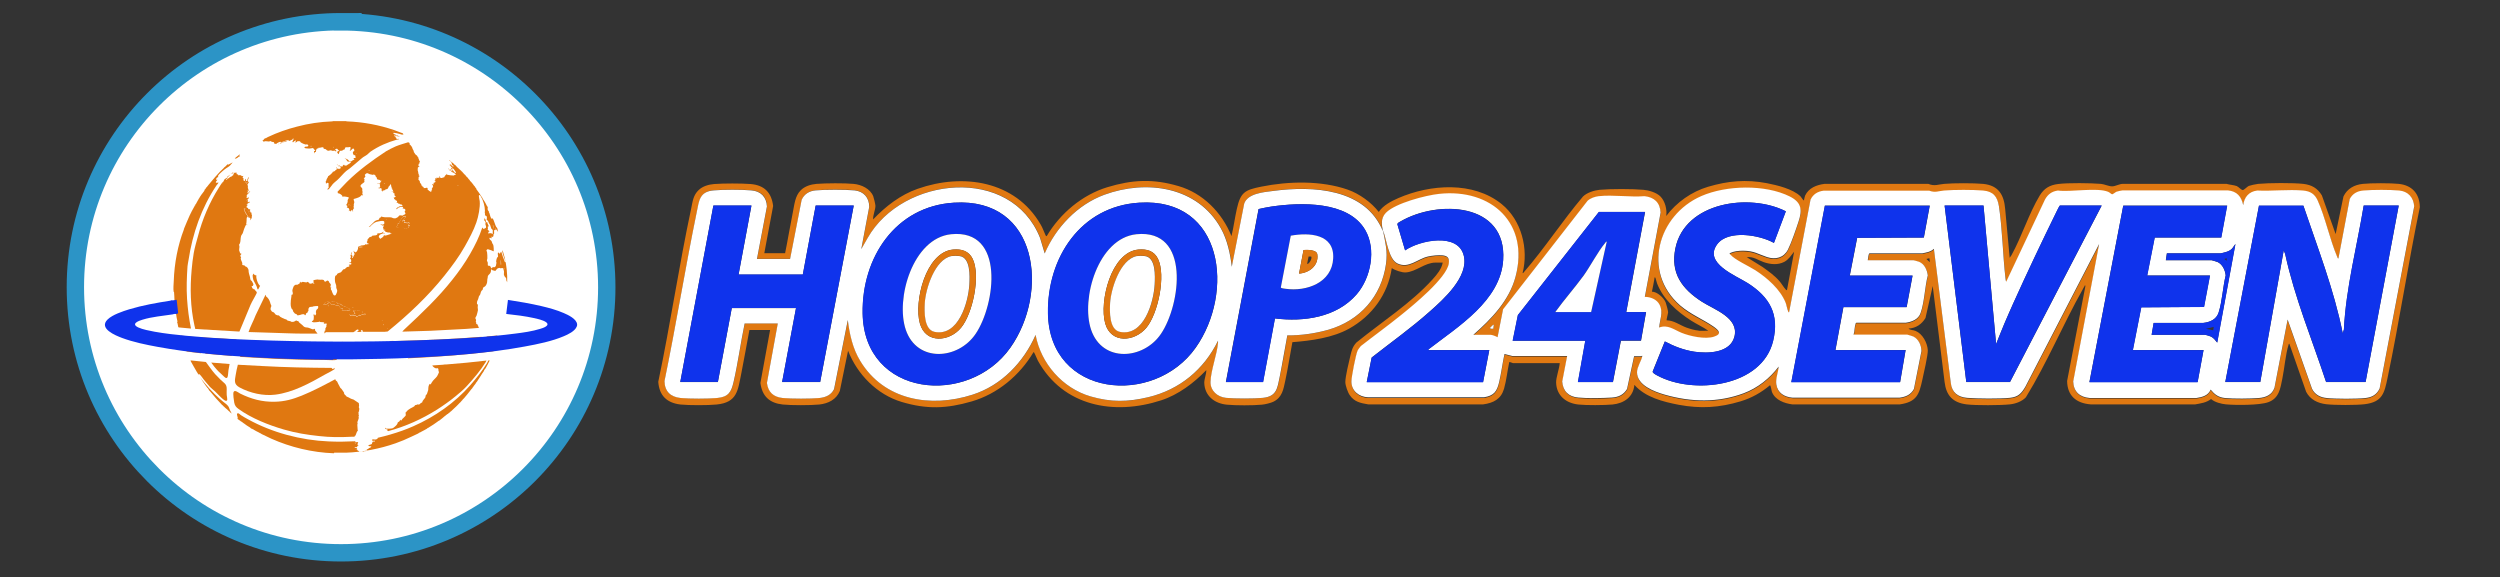 <?xml version="1.0" encoding="UTF-8"?>
<svg id="Capa_1" data-name="Capa 1" xmlns="http://www.w3.org/2000/svg" version="1.1" viewBox="0 0 1728 399">
  <rect x="0" y="0" width="1728" height="399" fill="#333333" stroke="none"/>
  <defs>
    <style>
      .cls-1 {
        fill: #0f33ec;
      }

      .cls-1, .cls-2, .cls-3 {
        stroke-width: 0px;
      }

      .cls-2 {
        fill: #e07811;
      }

      .cls-4 {
        stroke: #2c94c6;
        stroke-width: 12px;
      }

      .cls-4, .cls-3 {
        fill: #fff;
      }
    </style>
  </defs>
  <path class="cls-4" d="M235.7,15.1c101.4,0,183.7,82.1,183.7,183.5s-82.2,183.5-183.7,183.5S52.1,299.9,52.1,198.5c0-101.3,82.2-183.5,183.7-183.5Z"/>
  <path class="cls-2" d="M239.4,83.7c0,.4.2.2.4.2,11.3.4,22.3,2.5,32.6,6,1.9.6,3.9,1.6,6,2.2l.4.3h-.5c0,0,.7.5.7.5-1.3.5-2.2-.3-3.5-.5-.7-.2-2.6-.6-3.2-.6-.2,0-.3,0-.5.1,0,.5.3.5.6.7.3.2.4.5,1,.3-.2.1.3.6.4.7.3.2.5,0,.7,0,.5.2,1.2.5,1.7.6-.1.4-.7,0-1,0-.2,0-.4,0-.6,0-.5,0-1.3-.6-1.8-.6-.2,0-.3,0-.4.2,0,.5.4.4.7.4v.2c-.1,0,1,.5,1,.5h-.7c0,.6,1,1.2,1.4,1.2.2,0,.9-.5.9.2-.4,0-.9.1-1.3.2-6.7,1.9-12.7,4.5-18.4,8.4-.8.6-1.3,1.3-2.1,1.9-1.1.9-2.6,1.5-3.6,2.4-2.8,2.3-5.6,4.7-8.4,7.1-.8.7-1.8,1.2-2.6,1.9-2.1,1.8-3.9,4.2-6,6.1-1.2,1.1-2.5,2-3.5,3.2-.6.6-2.2,3.2-2.8,3.4-.2,0-.6,0-.8.1,0-.5.9-1,1-1.4,0-.2-.1-.5-.1-.8,0-.7,0-1.4,0-2.1-.7-.8-1.4-.1-1.9.5.4-.6-.2-1.4-.1-1.8,0,0,.2,0,.3-.3.2-.4.3-1,.4-1.3.3-.6.8-1.1,1-1.8,0-.1,0-.3,0-.3,0,0,.2,0,.4-.1.8-.5,2-1.6,2.6-2.3.2-.2,0-.4.2-.5.3-.2,1.1-.3,1.5-.6.2-.1.3-.5.4-.6,0,0,.4,0,.5-.5.1.2.3.3.4,0,.3-.4-.4-1-.2-1.5.6,0,.2.4.3.7.3.6,3,.7,2.6-.6,0,0-.6-.8-.7-.8-.3-.2-.8.1-1.2,0l.5-.3c-.1-.5.5-.2.8,0,.3.2.5.6.9.7l.3-.4c.9.5,1,0,.9-.9l.2.2h.2l.4-.5c0,.8.9.8,1.5.8l3.1-2c.7-.8-1.9-.7-2.3-1-.3-.2-.6-1-.8-1.4l-1.2-.5c1.1,0,1.8.3,2.6,1,.6.5.6,1.1,1.5,1.1.6,0,1.2-.6,1.6-.9.3-.2,1.4-.4,1.1-.8l-.5-.4v-.4c.1,0,1.4,0,1.4,0-.1-.4-.1-2-.5-2.1-.4-.1-.3.5-.6.3-.6-.8-1.2-1.8-.5-2.7.1-.1.3-.1.5-.2.5-.4,0-1.8-.6-1.9-.5,0-1.6,1.7-2.4,1.7,0,0,.5-1.2.6-1.4,0-.4-.2-.5-.2-.8h.3c0-.8-1.2-.4-1.7-.3-.6,0-1.2,0-1.7,0-.5,0-.8,1.4-.8,1.5-.2.1-.6,0-.8.2-.3.1-.6.6-1.2.7-.4,0-.9,0-1.2.1-.5.3-.5,1.7-1,2.2l-1.3-.2h1c0-.6-.3-.5-.4-.6,0,0-.3-.5-.3-.6,0-.3,1.7-1,1.4-1.4-1,.4-.7-.5-1.4-.9-.3,0-.7,0-.9.3l-.2-.2c-.8,1.1.7.6.6,1.6-.8.2-1,0-1.5-.7v.5c-.4-.2-.8,0-1.1,0-.4,0-.8-.4-1.3-.4-1,0-1.5.7-2.6,0-.3-.2-.7-.7-.9-.8-.3-.1-1.3-.2-1.4-.4,0,0-.2-.9-.3-.9-.4,0-1,0-1.4.1-.4,0-2.8.8-3,.9-.4.4-.7,1.6-.6,2.1-.2.3-.5.2-.8.2l-.3,1c-.3-.6-.2-1.2-.3-1.9,1.1.8,1.1-1.1,0-.7.3-.5,0-.4-.2-.6-.3-.5-.2-.7-1-.5-1.5.2-1.7.4-3.4.2-.7,0-1.8,0-2.1-.8.3,0,.4-.4.7-.4.7-.2,2.1.2,2.1-.8,0-.6-1.4-1.3-1.6-.5h-.1c0-.4-.8-.4-1.2-.5-.4-.2-2.3-1-2.4-1.2-.2-.3-.2-.7-.8-.8-.3,0-.9,0-1.2,0-.4,0-.5.4-.8.6-.2.1-1.5.4-1.2,0,.4-.1,1.1-.7.7-1.2-.3.3-.9.5-1.3.7-.4.3-.5,1-1.1.4,0-.6,1.1-1.9.7-2.3-.4-.3-.6.5-.6.6,0,0-2,.9-2.2,1-.1,0-.3-.2-.6-.2-.8,0-1.9.9-2.4,1-.2,0-.5-.1-.9,0-.6.1-1.8,1-2.5,1.1-.1,0-.3,0-.3-.1.9-.3,1.9-.9,2.8-1.2,1-.4,2.3-.5,3.4-1,.2-.4-.4-.3-.6-.2-.9.2-2.2.7-3.1,1-.7.2-1.2.7-2,.6.2-.2.3-.5-.1-.4-.4,0-2.5,1-2.6,1.2,0,.1,0,.3,0,.4-.3-.4-1,0-1.4-.3,0,0-.3-.5-.3-.5,0,0,.1-.4,0-.5-.5-.2-1.1-.1-1.6-.3-.3-.1-.5-.4-.6-.5-.2,0-1,.3-1.5.3-.7,0-1.6-.3-2.2-.1v-.2c-.1,0-1.4.5-1.4.5l-.2-.6h-.6c.3-.4.6-.5.9-.8.3-.3.3-.5.5-.7.2-.2,1.1-.5,1.4-.5v-.2c.3.2.2,0,.3-.1.5-.2.7-.3,1-.5,6.3-3,13.2-5.4,19.9-7.1,8-2.1,15.8-3.3,24.2-3.6.2,0,.5.1.4-.2h9.1,0ZM271.4,90.4v.2c0,0,.5.2.5.2v-.2c0,0-.5-.2-.5-.2ZM215.7,101.1c-.2-.4-.8-.2-1.2-.2-.4.3,1.1.2,1.2.2ZM230.7,101.5h-.2c-.2.1-.2.2-.2.5h.3v-.5ZM220.6,101.7c-.3,0-.5,0-.5.3h.6v-.3ZM246.2,106.3s.1-.5.1-.6c-.2,0-.3.5-.2.6,0,0,0,0,.1,0h0Z"/>
  <path class="cls-2" d="M230.8,313.3c-15-.5-30.1-4.2-43.3-10.1-2-.9-4.4-2.1-6.7-3.2-.2,0-.4-.5-.8-.4v-.2c.1,0-.6-.1-.6-.1v-.2c-.3.1-.5-.3-.7-.3-.8-.4-1.7-.8-2.5-1.3-.2,0-.3-.4-.7-.3v-.2c-.4,0-.5-.5-.9-.2.2-.3-.2-.5-.5-.3v-.2c.1,0-.6-.1-.6-.1v-.2c-.3.1-.4-.3-.5-.4-1.6-.9-3.2-2-4.6-3.1-.2-.1-.4,0-.4-.4h-.3c0,0,.1-.1.1-.1-.5,0-.5-.6-1-.5v-.2c.1,0-.5-.1-.5-.1v-.2c-.7-.3-1.4-1-2.2-1.5.8-1.1-1-2.7,0-3.8.8-.4,1.9.9,2.5,1.3,1.4.9,3.1,1.9,4.6,2.7,16.8,9.3,36.7,14.6,55.9,15.4,6.1.3,12.2.2,18.3-.1.5.9,1.2.6,2.1.6-.2.2.1.4.1.5,0,0-.2,0-.3.2,0,0-.2.8-.2.8,0,.4.3.6.7.7-.1.3-.8.4-.8.4,0,0,0,.3,0,.4,0,.1-.3.2-.3.5-.7-.1-1.3-.4-1.7.3l1.6.2c-.3.5,0,.3.2.5,0,.1,0,.5,0,.6,0,0,.3.6.3.6.1.1.4.2.6.3.2.2.4.4.7.5.8.3,1.3-.4,2,0v-.2c1.1.6,1.4-.2,2.1-.2.3,0,.1,0,0,.2.2,0,.6,0,.8-.2.2-.2,0-.5.5-.4,0-.2-.6-.4-.3-.6.3-.2.8-.3,1.1-.5.2-.1.2-.3.3-.4.6-.3,1.8-.5,1.7-1.3-.7,0-1.6,0-2.1-.5.5-.7,1.7-.6,2.3-1,.5-.3.2-.6.4-1,.1-.3.7-.4.4-.8h1.5c0-.1,0-.6,0-.6-.6,0-1.1.2-1.7.1l-.2-.7c0-.6,1.6-.2,2-.2.6,0,2-.3,1.9-1.2,2.9-.7,5.9-1.4,8.8-2.3,5.5-1.6,10.6-3.4,15.8-5.7,14.8-6.5,28.7-16.2,39.3-28.3,4.3-4.9,8.2-9.8,11.6-15.3.2-.3.9-1.9,1-1.9,0,0,0,0,.2,0h.6c0,.1,0,.3-.1.4-.8,1.5-1.8,3.7-2.8,5.3,0,.1-.2.1-.3.2,0,.2,0,.4,0,.4,0,0-.3,0-.4,0-.2.3-.2.8-.2.8-.2.5-1.1,1.6-1.4,2.1-.8,1.4-2,3.1-2.9,4.5-.4.6-.8,1.4-1.4,1.9v.3c.1,0-.2,0-.2,0v.2c-.6.6-1,1.4-1.5,1.9v.3c-.5,0-.3.3-.6.7-.2.3-.6.6-.8.9-1.6,2.1-3.3,4.2-5.1,6.3-.4.4-1,.8-1.2,1.4h-.2c0,.5-.9.7-.9,1.3h-.2c-1.6,1.8-3.4,3.4-5.2,5.1-.6.5-1.2,1.3-1.9,1.6v.2c.1,0-.3.1-.3.1v.2c.1,0-.5.1-.5.1v.2c.1,0-.3.1-.3.1v.2c.1,0-.4.1-.4.1v.2c-.5,0-.9.7-1.5.9.2.3,0,.2-.3.3-1.4,1.2-2.8,2.4-4.3,3.5-.1,0-.2.1-.4.1v.2c-.3-.2-.3.1-.6.3-1.8,1.4-4.1,2.8-6.2,4.1-.2.1-.3.4-.7.3v.2c-.3-.3-.2.2-.5.3-1.3.8-2.6,1.4-3.9,2.1-.2,0-.3.5-.8.3v.2c.1,0-.6.1-.6.1v.2c-.3-.1-.5.3-.7.4-1.7.8-3.2,1.5-4.9,2.3-3.5,1.7-7.1,3.2-10.8,4.5-10.8,3.8-22.9,6.1-34.3,6.5-2.6,0-5.5,0-8.1,0h0ZM245.5,305.7c-.6.2.1,2.1.6.3l-.2-.2h-.4ZM246.6,311c0-.5-.3-.6-.7-.6,0,.4.3.5.7.6Z"/>
  <path class="cls-2" d="M224.3,230.6c.2-.3-.1-.5-.1-.7,0-.4.3-1.2.4-1.6l.3.3c0-.5,0-.9,0-1.3,0-.1,0-.2,0-.3,0,0,.6-.9.7-1.2.1-.4,0-.7,0-1,0-.4.5-.7.2-1-.5-.6-1.2.3-1.9-.2-.4-.3.2-.2.2-.6,0-.4-2.1-.3-2.6-.4-.4,0-.6-.5-1-.3,0,0,0,.2-.2.2-1,.2-2.3.2-3.4.3,0,0-1.4-.3-1.4-.4.2-.8,1.1-.6,1.3-1.6,0-.4.2-2.2.1-2.5,0-.1,0-.3-.1-.4h-.4c.2-.3.5-.6.8-.7.3-.1,0,.2.1.5,0,.1.4.3.5.3.4,0,1.1-1.6.5-1.8l.2-.6-.2-.3c.3-.3.2-.8.4-1.1.1-.2.7-.5.9-.8.3-.5.7-1.6,0-1.9-.2-.1-2.3.2-2.7.2-.3,0-.5.2-.8.3-.6.1-1.8,0-2.3.4,0,0-.6.9-.6,1-.1.5,0,1.1,0,1.5,0,.2-.4.3-.5.5-.1.2,0,.5-.2.7s-.9.4-1,.6c-.1.2,0,1.2-.6,1.2-.4,0-.4-.6-.6-.7-.3-.1-1.8,0-2.1.2-.8.2-.5.4-1.6.4-.3,0-.5.3-.8.2-.3,0-.5-.6-.8-.8-.4-.3-.9-.3-1.1-.4,0,0-1.2-1.3-1.2-1.4-.2-.4-.2-.9-.4-1.3-.2-.4-.7-.5-.9-1.1-.4-1.1-.5-1.9-.5-3,0-1.7.2-3.3.5-5,0-.4,0-.9.1-1.3,1.1.2.9-.9.8-1.7-.1-.6-.3-.7-.2-1.5,0-.3.8-2.6,1-2.8s.4-.1.5-.3c0-.1,0-.4.1-.4,0,0,.3,0,.4,0,.1,0,0-.2.2-.2.4,0,.9,0,1.3,0,.1,0,1.4-.8,1.5-.9.3-.3-.1-1,.6-1.2l.2.7c.5-.1.8-.5,1.3-.6.8,0,2.4.6,3,.3.1,0,0-.4.4-.3.2.2,1,.6,1.1.7.2.3,0,.5.7.6.4,0,.4-.1.6-.2.2,0,.6.2.9,0v-.5c.4.3,1.2,1.1,1.4.4l-.7-.6.2-.8-.4-.3c.8-.8,1.8-.7,2.8-.9.8-.1.3,0,.9.1.7.1,1.8,0,2.6,0,.2,0,1,.2,1.1.3.3.2.3,1,.9,1.1.8,0,1.2-.9,1.7-.8,0,0,.8.4.8.4.1.1.1.5.3.8.3.5,1.2,1.2,1.2,1.7,0,.6-.5,1.3-.3,1.9h.6c0,.3-.3.4-.3.7-.2.6.3.9.4,1.4h.3c0,.1,0,.4,0,.6.2.7.7,1.6,1,2.2.4.7,1.2.9,1.7.2.4-.6,1-2.1,1-2.8,0-.8-.7-1.6-.7-2.6,0-.3.1-.6,0-.9,0-.6-.7-1.9-.8-2.8-.1-1-.4-3.6.5-4.3.2-.1.4,0,.6-.3.2-.2.3-.6.4-.8.6-.6,1.8-.7,2.5-1.1.6-.4,1.3-1.8,1.9-2.1.3-.1.6,0,.8-.1.4-.2,1-1.2,1.8-1.5.6-.2,1.4,0,1.5-.7h-.8c0-.1.6,0,.7-.3,0-.1,0-.3,0-.4-.1-.1-.4,0-.4-.2.6-.2,1.5.3,1.8-.5.2-.5-.2-.3-.3-.4-.1,0-.1-.3-.3-.4-.3,0-1,0-1,0l.2-.4c.2.4,1.2-.1,1.2-.4.2-.9,0-1.7-.8-2.1l.6-.5-.2-.6c.6-.3,0-1.2-.5-1.4l.7.2.2-2.1c.8.5,0,1.3.2,1.7,0,.3.6.8.9.9-.1.3-.4.7-.5,1.1,0,.1,0,.5.2.4.6-.5.9-1.3,1.2-2,0-.2.4-.3.4-.8,0-.7-1.1-1.8-.4-2.3-.2.5.8,1.2,1.2,1.1.1,0,.6-.5.7-.6.4-.5.8-1.4.9-2.1,0-.4-.2-.9.2-1.2.2-.1,2-.9,2.2-.9.2,0,.3,0,.5,0,.8-.1,2.1,0,2.2-1,.3,0,.1.6.5.5l.6-.4c.4.3,1.3.2,1.2-.4h-.7c0,0-.7-1-.7-1,0-.2.4-.5.5-.7,0-.2,0-.5,0-.8.2-.8.6-.8,1-1.3.1-.1.2-.4.3-.5.2-.1,1.4-.4,1.7-.6.3-.2.4-.6.5-.6,0,0,.3.1.5.1.2,0,.3-.2.5-.2.2,0,.5.1.8,0,.7,0,2.1-.6,1.5-1.5,1,.2,2.4,0,3.3-.4.4-.2.7-.8,1.1-.6-1.1.8.2.9.9.9,0,.3,0,.2-.3.2-.6.1-.5,0-.8-.1-.2,0-1.7.7-2,.8-.7.4-1.3,1.1-1.1,1.9.1.5.6.3.7,1,.6.3.6,0,.8-.2.6-.4,1.2-.7,1.7-1.4.2-.3,0-.6.7-.8.1,0,0,.3.2.3.6.2,3.3-.9,4.1-1.1,0-.3,0-.7-.3-.8-.7-.4-1-.1-1.6-.2-.3,0-1.9-.6-2.1-.7-.1-.1.3,0,.2-.3-.2-.4-.8-.3-1-.7-.2-.3-.3-1.1-.4-1.5,0-.1-.2-.3-.2-.4s.4-.5.5-.7c.3-1-.6-.8-1.1-.4-.1-.6-.6-.8-1.2-.8,0-.2.5-.2.6-.2.3,0,.6.3.9.3.2,0,1-.4,1.1-.5.2-.2.2-1.4.1-1.6-.4-1.2-4.7,0-5.6.2-1.3.5-2.4,1.4-3.3,2.3-.5.5-.9,1.3-1.8,1.1.3-.3.6-.4.9-.7,1-.9,2-2.1,3-3,.9-.8,1.9-1,3-1.3.4-.3.3-.8.5-1.1.2-.3.9-.4,1.1-.6.2-.2.2-.5.4-.6.2.2.4.4.6.4,1.9.5,3.8.1,5.6.3.7,0,1.2.4,1.8.6.2,0,1.3.2,1.5.1.3,0,1.5-.7,1.8-.9.5-.4.6-1.1,1.4-1.2.5,0,1.5.2,1.8.2.2,0,.5-.4.7-.5.5-.2,1-.2,1.2-.8.2-.5,0-.4-.3-.7h.3c0,0-.6-.6-.6-.6.4,0,.2-.8.3-.8,0,0,.3,0,.4-.2.2-.4-.8-1.4-1.4-1.3-.3,0-.3.4-.6,0,.9-.5,0-1.4-.7-1.3,0,0,0,.2-.2.2-.2,0-.5,0-.7,0-.3,0-1.5.8-2,1.1-.3.1-.4.6-.9.4.5-.5.4-1,1.1-1.2.3,0,.7,0,1-.3l-.5-.2,2.6-.5c.7,0-.2-.9-.5-1-.6-.2-1.1.2-1.4-.6l-1,.3.4-.5c-.2-.6-.9-.3-1.4-.3.2-.5.6-.7.3-1.3h-.2c0-.5-.6-.4-.8-.5-.2-.1-.1-1.1-1.1-.7.4-.4,0-.8-.2-1.3.4.3,1.5-.3,1.4-.7,0-.3-.5-.3-.6-.3,0,0,0-.2,0-.3,0-.2-.5-.3-.6-.5,1,0,.5-1.2-.2-1.1v-.3c.1,0-.6-.3-.6-.3,1.2-.5,0-.8-.7-.6v-.3c.3.2.6.1.9,0v-.3c-.2-.2-.2-.5-.3-.6,0,0-.2,0-.3-.1,0,0,.4-.9-.4-.8.3-.5,0-.7-.2-1,0-.1,0-.3,0-.4,0-.2-.3-1.4-.3-1.4-.5-.3-.7.8-1,1.1-.2.2-.5.3-.6.5,0,.2,0,.3,0,.4,0,0-.4.5-.5.5,0,.2,0,.6-.1.6,0,0-.2,0-.3,0-.1.1-.2.3-.4.3-.2,0-.3-.3-.7,0-.3.2-.3.6-.4.6-.2,0-1,0-1.4.4-.2.2-.2.7-.6.6.2-.3.2-.4.1-.7l-.3.2v-.7l-.7.8c0-.7,1-1,.4-1.7-.5-.5-1.3-.3-1.8,0-.3-.4-.2-.4,0-.8.5.6,1.1-.3.9-.7,0,0-.3,0-.3-.2,0-.2.4-.7.2-1.1-.2-.4-1.7-.8-2.2-.9.7-.3,1.4.5,2.1.2.6-.3.2-.9.3-1,0,0,.8-.5.7-.9,0-.4-.6.2-.6.2-.2-.2,0-.5-.4-.7,0,0-1-.3-1.2-.3-.2,0-.7-.2-.9-.4-.3-.3.6-.8-.2-.8.3-.5-.5-.7-.6-.8,0-.1,0-.4,0-.6,0,0-.8-.8-.9-.8-.6-.3-1.1.2-1.6.1-.2,0-.5-.3-.7-.3-.7,0-.6,0-1.3-.3-.7-.3-1.3-.9-2.1-.3-.1,0-.9.8-.9.8-.2.7.5.9.4,1.2-.3.3-.5.7-.7,1-.2.3-1,.5,0,.7v.6c-.1,0,.2,0,.2,0,0,.2-.3,0-.3.3,0,.1,0,1,.2.9l-.6,1c-.7-.5-.6.2-.8.5-.1.2-.4.1-.6.3-.1,0-.9,1.1-.9,1.2,0,.6,1.2,1.5,1.3,1.9.1.4,0,.9,0,1.4,0,.3.2.4.2.8,0,.6-.1,1-.2,1.6l.6.7c-.3.4-.6,0-1,0-.2,0-.8.8-1,1-.2.1-.8.4-1.1.6-1.1.5-2.3.8-3.4,1.1-.3.5.5,1.7.4,2.4-.1.5-.4,1.1-.4,1.6,0,.4,0,.6.2,1-.3,0-.4.1-.4.4.4.3,0,.8.5.9-.8.6-.8,1-.8,1.8,0,.3-.4.4.2.9-.8,0-.2-1.4-1-1.5-.2,0-.8,1-.6,1.3-.2,0-.2-.3-.4-.5-.8-.6-1.3.3-1.3.2.2-.7.7-.3.5-1.3-.2-1-.9-1.2-1.8-1.1l.6-.6-.8-1.5c0-.4.4-.6.5-.8,0-.2.4-1,.4-1.2.1-.5-.1-.9,0-1.2,0-.4,1.1-1.4.6-2,0-.1-2.2-.4-2.6-.5-.7,0-1.4,0-2,.2l.5-.4c-.4-.5-.6-.8-1.1-1.2-.5-.3-1.5-1-2.1-.8l-.3-1.1c2.2-2.2,4.3-4.6,6.5-6.8,8.3-8.2,17.4-14.8,27.1-21.2,1.6-1,4.9-2.6,6.7-3.4,2.7-1.1,5.7-1.9,8.5-2.8.2,0,.9.4,1,.5.1.2,0,.6,0,.9,0,.2.4.3.6.5.3.4.5.8,1,1.1h-.2v.2c.5.2.5.9.7,1.4.2.4.7,1.1.8,1.5,0,.2,0,.4,0,.6.2.4.9,1,1,1.7l.2-.2c0,.5.9.8,1.3,1.2h-.3c0,.3.4.3.6.3l-.4.3c.2,0,.5,0,.6.2h-.3c0,0,.8.5.8.5h-.5l.7,1.3h-.2c0,.7.3.6.6.8.5.5,0,.4,0,.5-.1.2.2.3-.2.4l.2.9h-.5l-.4,1.2.6.7c-.4,0-.5-.7-.9-.2l.6.2v.2c-.1,0,.7.2.7.2l-.7.2.2.3c-.2,0-.6-.5-.8-.2l-.2,1.5h.6c0,.1-.7.2-.7.2.2.6.4,1.2.5,1.8,0,.2,0,.4,0,.7,0,.3.4.5.4.6,0,.2-.2.7,0,1,.2.2.6,0,.6.7l-.5-.2v.3c0,0-.1,0-.1,0v.2h.2c-.5.2-.8,1.1-.1,1.1l-.5.3v.2s.2,0,.2,0l-.2.3h.5c-.3.6.4.7.6.8,0,0-.1.6,0,.9,0,0,.4.9.5.9.2.2.5,0,.3.7h.4l-.2.7h.7c-.1.2-.3.3-.1.5.6.5,1.1.2,1.1,1.3.8,0,1.7,0,2.3-.4l.2.6h.6c0,0-.2,0-.3.1,0,0-.2.8-.1.8.2.4,1,.3,1.1,1,.6-.1.4,0,.7.3.2.1.5.2.8.2,0-.5-.3-.6-.6-.9l.8.3c0-.1-.1-.9,0-.9,0,0,.4,0,.3-.3l-.3-.3h.3c0,0-.2-.5-.2-.5h.3v-.3c.2,0,.6-.4.6-.6,0-.3-.2-.4-.2-.6,0-.1.1-.3,0-.5,0-.2-.5-.2-.5-.5l.4-.3c.3.2.4.4.8.3,0-.3-.5-.4-.3-.7l.4.2-.3-.5h.2c0,0,0-.4,0-.4.2-.3.6.3.8.2.4,0-.2-.5-.2-.6h.6c0-.6-.4-.8-.9-1.2h.8c0,0-.3-1.3-.3-1.3l1,.2.2-.8c1,.8,1.9.2,1.7-.9.6.2.4.9.3,1.4.5,0,.5-.2.3-.6.4-.1.2.3.4.5,0,0,.7,0,.8,0,.5,0,.6-.5,1.3-.3v-.3s.4.1.4.1c.2-.8.8-1.5,1.5-1.9l-.3-.6c.5.3.5.7,1.1.8.6.2,3.7.6,4.1.5.1,0-.1,0,.4-.1,0,0,0-.2.2-.2.3-.1,1.2-.2.9-.7-1.1-.8-2.1-1.4-3.4-1.6h.4c0-.1-.1-.5-.1-.5l.8.2c.5-.9-.8-.8-1.4-.7,0,.6-.2.1-.6,0l.2-.8c.5.6,1.5.3,1.8.4.2,0,1.4,2,1.9,2.2h.2s0-.2,0-.2l.3.2c.4.2-.1-.8-.2-.9-.4-.6-.8-1.1-1.2-1.7,0-.1-1.4-1.3-1.5-1.4-.2-.1-.3-.1-.5,0,.2-.7-.3-1.1-.9-1,0-.4.5-.2.7-.4l-.9-.5c.2,0,.6,0,.8,0,.2,0,1.1,1.2,1.5,1.4.3.1.7.2.7-.3-.4-.2-1.5-.9-1.3-1.4h.2c0-.3-.4-.4-.4-.5,0,0,0-.2,0-.4-.2-.6-1-1-1.4-1.4,0,0-.3-.4,0-.3.3,0,.5.6.7.7.6.4,1.4,1,2,1.5.4.4.7,1,1.3,1.1v.2c.5,0,.6.6,1,1,.8.8,1.8,1.6,2.6,2.4.1.1.7.7.8.7,0,0-.3.2.4.3v.2c.8.6,1.1,1.5,2.1,2.1v.2c.6,0,.2.3.3.3.2.4,1.2,1.2,1.6,1.6,0,0,.3.6.3.6.3.4,1.2.9,1,1.3.9.7,1.7,1.8,2.4,2.7.2.2.2.6.6.7v.3c-.1,0,.4.1.4.1v.3c-.1,0,.1-.1.1-.1,0,.2.3.7.5.9.1.2.4.2.4.3,0,0,0,.5,0,.5,1.5,1.9,2.5,3.6,3.8,5.5.1.2.4,0,.1.4h.3v.3c-.1,0,.1,0,.1,0v.3c.3,0,.2.3.3.4.3.5,1.9,2.8,1.9,3,0,.6.1.2.3.5,0,.2.2.6.3.8.2.4.8,1,.9,1.6,0,.4-.3.8,0,1.7.2.7.7.6.9,1.3l-.3-.2c0,.4.4.8.5,1.1.3.7.5,1.9.8,2.7,0,.2.9,1.6,1.2,1.3v-.6c.1,0,.2.1.3.2,1,1.7,1.5,4.3,2.5,6.1.6.2.8,1.2.9,1.7.1.4.6,1.2.1,1.4-.1-.5-.3-1-.8-1.1l-.8-1.4.2,1.6c-.2,0,0-.3-.4-.3-1.2-.3-.6,1.8-.7,2.4,0,.1-.4.5-.5.8,0,.3,0,1.1,0,1.2,0,0-.6,0-.4.6l-.9-.5v1.3c-.5.2-.8-.8-1.5-.2,0,1.1.7,1.2,1.3,1.9.5.6.4.8.6,1.5.1.4.5.7.7,1.2.3.7.3,1.9.4,2.7,0,.6,0,1.2,0,1.8-.2.2-1.2-.4-1.4-.5-.7-.3-1.5-.5-2.2-.7-.1,0-.2-.2-.4-.2-.5,0-.4.2-.6.4-.1.1-.4,0-.4.3-.1.3.3,1,.4,1.5.1,1.2.3,3,.2,4.2,0,.4-.4,1.2-.3,1.5,0,.3.6,1.1.6,1.6,0,.5,0,1.2,0,1.6.2.6,1.2.3,1.6.5l.8,1.6c.4.2.9-.8,1.1-.8.4,0,1.2.2,1.5-.1,0,0,.5-.7.6-.8.1-.3.4-1.8.4-2.1,0-.4-.3-.7-.2-1.2,0-.5.4-1.9.6-2.3.2-.4.6-.4.7-.9,0-.3-.5-2.9.2-2.7.2,0,.6.6.7.7.6.5.7-.9,1.1-1.2.4,0,1,2.6,1.2,3.1.5,1.4,1.1,2.7,1.5,4h.4c.2-.3-.7-2.4-.9-2.9-.4-1.1-1.2-3.5-1.3-4.5,0-.2,0-.8.1-.9,0,.6.4.9.5,1.4,1.7,5.1,2.6,11.3,2.8,16.6,0,1.4,0,2.9,0,4.3l-.6-1.4c0-.6,0-1.6-.5-2-.1-.1-.3,0-.4-.2,0,0-.6-1.2-.7-1.4-.2-.8.1-1.6,0-2.5,0-.3-.2-.6-.2-.8,0-.4,0-1.2-.4-1.5,0,0-1.3,0-1.3,0-.2,0-.4.2-.5.2,0,0-.2-.2-.3-.3-.5-.2-1.7.2-2.1.6-.1.1-.1.3-.2.4-.1.1-.3,0-.5.3-.1.1-.4.8-.5.8-.3,0-.6-.3-.9-.3-.8-.2-1.1,0-1.7-.9-.4-.2-.4,1.4-.5,1.7-.3,1.3-1,1.5-1.7,2.4-.6.8-.3,1-.5,1.8-.2,1.1-.3.8-.3,2.2,0,1.3-.6,3-1.6,3.8-.3.3-.7.2-1,.6-.5.6-.4,1.3-.6,1.7,0,0-.4.3-.6.5-.8.9-.7,2-1.2,3-.2.4-.6.6-.7.9-.2.5-.4,1.5-.6,2.1-.2.5-.6,1.1-.7,1.6,0,.2-.2,1.3-.1,1.5,0,.3.4.3.5.5.3.3,0,1.4,0,1.9,0,.6.2,1.4.2,2,0,.3-.8,3.5-1,3.9-.2.6-.8,1-.8,1.7,0,.4.5.8.5,1.4,0,.5-.6,1.3.2,1.6-.6.5.3,1.5.9,1.2-.4.6.3.8.4,1.2.1.3,0,.6.2.9.1.2.4.2.5.4-3,.2-6,.5-9,.7-8.2.5-16.4.8-24.6,1.3l-19.6.6c.6-.7,1.2-1.4,1.9-2,11.5-10.7,23-21.6,32.7-33.9,4.4-5.5,8.7-11.6,12.2-17.7,3.5-6.1,6.4-11.9,8.5-18.4.3.2.5,1,.9,1,.2,0,1.5-.6,1.6-.8.4-.8-.4-2.1-.4-2.7,0-.2.2-.4.2-.8,0-.4-.6-1.6-1-1.5l.2-1.9.3.8c1.1.7.1,2.6,1.8,2.4-.4,1,1,1.7.7,2.8l-.6.2c.3.8.3,1.3,0,2.1.6.2.7.7,1,1,.1.2.4,0,.4.2-.2.3-.3,0-.5,0-.2,0-.7,1.2-.5,1.3.4.2,1.1-.2,1.2-.2.2,0,.8.1,1,.2.3,0,1,.5,1.1,0,.1-.4-.3-.5-.3-.8,0-.5.4-.8,0-1.6-.2-.6-.7-.6-.8-.8-.3-.5-.6-2-.9-2.7-.2-.4-.5-.6-.7-1-.4-.9-.7-2.1-1.7-2.5-.1-.1.6-1.9-.2-2.6-.2-.2-1-.4-1-.6,0-.3.1-.6.1-.9,0-.3-.2-.5-.2-.8,0-.5.1-.9.1-1.4,0-3.1-1.2-7.3-2.9-10-.4-.7-1.3-1.4-1.3-.1,0,.9.5,2.5.6,3.5.4,4.2-.9,10.7-2.3,14.7-1.9,5.6-5.1,11.4-8,16.6-4,7.1-8.9,13.7-14,20.1-11.5,14.4-25,27.1-39.3,38.7l-1.9.2h-15.2c-.4-.2-.2-1.3-.7-1.3-.2,0-.8.6-.8.9l.2.3c.2,0,.6,0,.7.2h-3.7c-.2,0,.8-.4.9-.5.7-.6.4-1.2-.4-1.2-.1,0-1.1.5-1.2.6-.2.2-.1.5-.2.6,0,0-.4,0-.6.2-.2,0-.8.5-.8.5h-19.1,0ZM312.6,115c0-.2-.3-.4-.5-.3,0,.2.3.4.5.3ZM311.7,116c-.2.2.8.9.9,1,.2,0,.2-.5,0-.6l-.9-.4h0ZM255.4,117.7h-.6c-.1,0,.3.7.6.4v-.4s0,0,0,0ZM265.6,126.5c-.4,0-.2.6.1.6.3,0,.2-.7-.1-.6ZM316.5,128c-.2.2-.2.4,0,.6l.3-.3-.3-.3ZM240.8,141.5c-.2,0-.6.5-.3.7,0,0,1.1.2,1.2.2.9,0,0-1.2-.9-.9h0ZM279.7,149.7l.7-.2c0-.6-1.6,0-1.8.3-.4.4-1.9,2.5-2.1,3-.1.2-.3.5-.3.5,0,.2,0,.6,0,.7-.1.2-.5,0-.6.2-.1,0-.3.5-.5.6-.2,0-.4-.2-.6.1l.6.4c-.2,1-1.2.7-.9,1.9.4.2,1-.2,1.2-.2,0,0,.2.1.4.2,1.1.2,2.1.6,3.2,0l.4.7c.3.1.4-.2.6-.2.2,0,.5.3.7,0v.3c.1,0,.5.3.6,0l.2-.8c.1,0,.7.7.9-.2,0-.2-.1-.4,0-.4,0,0,.3,0,.4-.1.2-.2,0-.5.6-.4,0-.5,0-.6-.5-.4-.2.1-.5.7-.6.4,0,0,0-.9,0-1,0-.3.9-.3.7-1-.3-.6-.8-.2-1.2-.1-.6,0-1.7-.2-2.2-.4,0,0-.2,0-.3,0,.3-.2.1-.6.2-.7,0-.2.9-.4.3-.7-.7-.4-1,.3-1.5.7,0-1.1.8-1.5,1.3-2.1,0-.1,0-.3,0-.3.2,0,.4.1.6-.3.3-.6-.3-.4-.3-.8h0ZM267.1,151.5c-.1-.1-.5.2-.3.3.1.1.5-.2.3-.3ZM341.5,158.4c-.3-.9,0-2-.8-2.8v.6c-.1,0,.8,2.2.8,2.2h0ZM266,158.2l-.4.4.8.6-.5-1h0ZM270.7,161.1h-.5c0,.5.5.5.5,0ZM250.3,170.5c-.9,0-2-.2-2.5.6.7.2,1.4,0,2.1-.2.3,0,.7.2.5-.4ZM346.1,182.9c.2,0,.3,0,.3-.2,0-.3-.1-2.1-.2-2.4,0-.2-.3-.2-.4-.2l.3,2.8ZM348.5,185.2l-.7.3c0,.5.5,1.6.7.5,0-.3,0-.6,0-.8ZM233.3,209.9c0,0-.2-.5-.3-.7-.8-.8-2.3-.4-3.1-.6-.3,0-.4-.3-.6-.4-.9-.3-3.4.4-4.3.8-.6.4-.8.5-.7,1.3-.2.3-1-.1-1,.5.4,0,.8,0,1.2-.1.2-.1.3-.4.5-.4.3,0,.7,0,1.1,0,.3-.1,1-.9,1.2-1,.3,0,1.4.2,1.7.4l-.6.2c.2.7,1.1.4,1.6.4.5,0,1.3.3,1.6.5.9.5,1.7.5,2.8.6.4.5.5,1.2,1,1.6l1.8.4c.2.8-.8.4-.9,1.1,0,.5.8.4,1.2.4.9,0,.9-.1,1.8,0,.8,0,.8-.2,1.2-.3.5-.1,2,0,1.4-.7-.7-.8-1-1.1-2.1-1,.6-.8-.3-.6-.7-.7-1-.3-2.4-.9-3.3-1.4-.3-.2-1-.8-1.2-.8-.3,0-1,0-1.2,0h0ZM235.9,210.5c-.2-.2-.2-.6-.7-.4,0,.1.2.3.3.3,0,0,1.1.7.9.3,0-.2-.3-.1-.4-.2ZM227.2,210.9c0,0-.4,0-.5.1v.6c.5.1.8-.5.5-.7ZM244.2,212.3c-.3,0-.7,0-.7.3.2-.1.8,0,.7-.3ZM250.5,215.7c-.1-.1-.1-.4-.3-.5-.2-.1-.6,0-.8-.1-.8-.2-1.2-.5-2.2-.4-.3,0-.5.3-.7.3-.3,0-1-.4-1.4-.4-.1,0-1.2,0-1.1.4l.8.4c-.2.3,0,.9.1,1.2.2.3.6.3.6.7-.5-.3-.9.1-1.4.1-.4,0-2.2-.3-2.4-.1-.2.3.6,1,.9,1,.2,0,.4,0,.7,0,.6,0,2.1-.1,2.5,0,.3,0,.3.5.4.8.6.2.9-.2,1.3-.6,0-.1,0-.4.1-.4.1,0,.5,0,.6-.4.7,1.3,1.3,0,1.9-.1.4,0,2.8.6,2.6-.4-.2-.7-1.6-.7-2.2-.9l.2-.3c0,0-.3-.1-.3-.2h0ZM264.3,221.4h-.3c0,.4.3.4.3,0ZM265.2,224.7c.2-.8-.8-.8-.4,0h.4ZM267.8,226.9h-.2v.3h.2v-.3Z"/>
  <path class="cls-2" d="M161.3,119l-.3.8c-.7,0-1.6.3-2.1.9-.2.2-.2.4-.3.6-.3.3-1.8,1.6-1.5,1.9h.3c-.4.4-1.3.5-1.3,1.2.4,0,.7-.3.9-.5.4-.3,1.5-1.2,2-1.5,1-.6.8,0,1.8-1.1.1-.1.3,0,.4-.2.1-.2.2-1,.3-1.1,0,0,.6-.6.6-.6.2,0,.4-.1.6-.2v.3c.6-.3.6-.2,1,0-.4.5-.3,1.1.5.9v.3s.4,0,.4,0v.3c0,0,.1.2.1.2.8-.3,1.2,0,2,0,.3,1,.7.4,1.5.4.1.3-.6.8-.6,1,0,.1.3.1.3.2,0,.1-.1.5.6.3,0,.2-.2,0-.2.2-.2.7,0,2.4,1.1,1.6v-1.3c.9.2.2,1.2,1,1.6.6,0,.6-1.1.7-1.5,0-.2.3-.3.4-.5.1-.2,0-.8.5-.7,0,1.3-1.7,2.5,0,3.4-.1.7-1,1.2-1,1.9,0,.4.4.5.4.5,0,.1-.2,1.4,0,1.8,0,.1.2,0,.4,0,0,.2-.4.1-.4.2,0,0,0,.5,0,.6l.6.2c-.3.6-.5,1.4-1,1.9h.2c0,.1-.3.6-.3.6.8,0,1.3-1,1.5-1.7.4.2-.3.7-.2,1l.6-.6.2.2c-.1,0-.3,0-.4.2-.6.6-1.2,1.5-1.8,1.9-.4.3-.2.8-.2,1.2,0,.4-.5,1,.2,1.2l1.2-.9-.3.8.2.6h-.5c-.3,0-.3.8-.2,1.1,0,.2.5,0,.2.6,0,.1-.4,0-.3.4.4,0,0,.5.4.3.4-.2.8-.8,1.3-.7l-.6.3.3.3-.2.6-.2-.2c-.3,0-1.5.9-1.6,1.2,0,.6.7-.2.9.2l-.9.8.2.2c-.2.2-.4,0-.3.4l.3.2c-1,.5.5.3.7.5.2.1.2.6.1.8.3,0,.7.2.9.2.1,0,.4-.1.4-.1,0,0,0,.4.3.5-.2.3-.8.9-.3,1.2.3.2.7-.2.7.6l-.3-.2c-.1,1.2.8,0,1,.2-.9.8,0,1.5,0,2.3,0,.2-.2.4-.2.6,0,.5.2,1.2-.4,1.4l-.6,1.1c-.2-.4,0-.6.1-.9h-.3c1-.8-.4-.8-.9-1-.8-.3-1.2-1-1.4.6-.1,1,0,2.5-.2,3.4,0,.3-.6.6,0,.9.2.1.7,0,.8.3-.8-.1-1.1-.3-1.5.6-.2.7-.3.6-.5,1.2-.6,1.2-.8,2.6-1.3,3.8-.3.6-1.1,1.5-1.2,2.1-.4,1.5-.2,3.6-.8,5-.1.3-.5.5-.5.8-.1.5.3,1.1.2,1.7,0,.7-.3,1.6-.2,2.2,0,.1.6,2,.7,2.1,0,0,.2.2.3.2l.4-.3v1c-.7.1-.7,1-.3,1.5,0,.1.3.2.3.2,0,.2-.4.6-.3,1,0,1,1,2.4,1.1,3.3,0,.4-.3,1,.3,1.3.2,0,.4,0,.5,0,.1,0,0,.2.3.2.3.1.6,0,.6,0,0,0,0,.4.3.6.3.2.6.2.8.3,0,0,.6.5.7.6.2.2.8,1.3.8,1.6,0,2,.5,3,1,4.9.1.5.2,1.7.5,2.2.2.2.8.5.9.8.1.2.4.7.5,1,0,.2.5.9.5.9,0,0-.4,1.6-.5,1.5.1-.4-.8-.3-.8,0,.4.4.3,1.1.7,1.5.2.2.4.2.6.3s.2.6.8.2c.1,1.1,1.7,1.4,1.5,2.6-1.3,2.8-3.1,5.5-4.3,8.2-1.6,3.7-3,7.4-4.6,11.1-1,2.5-2.1,4.9-3.1,7.4l-30.5-1.8c-.1-.9-.5-1.7-.6-2.5-2.8-12.8-3.1-25.6-1.9-38.6.3-3.8.8-7.5,1.4-11.2.7-4.1,1.9-8,3-12,2.9-11.3,8-23.3,14.3-33.2.7-1.1,1.7-2.8,2.5-3.8.2-.2.7-.5.8-.7.3-.5.3-1,.9-1.6.4-.4,1.3-.6,1.7-1.2.2-.3,0-.5,0-.5,0,0,.5-.2.7-.4.6-.4,1.1-1.1,1.7-1.5.2-.2,1.3-.9,1.5-1,.2,0,.3,0,.5,0h0ZM169.7,125.7c-.1,0-.5-.1-.4.1.1.3.9.5.7,0,0,0-.2-.2-.2-.2h0ZM171,126.2c.1-.3-.1-.7-.5-.2-.2.4-.5.8,0,1.1.2-.2.2-.6.3-.8,0,0,.2,0,.2-.1h0ZM154.2,126.3h-.2l-.3.3c.2,0,.3,0,.5-.2v-.2h0ZM170.9,132.4c.4-.2.7-.7.3-1-.3.3-.3.7-.3,1ZM170.7,138.2h-.3v.3h.3v-.3ZM169.8,144.5c0,0,0-.2-.2-.2-.8-.5-1.5,0-.7.7-.3,0-.3.4-.2.7,0,.1.2.1.3.2.1.2,0,.5.5.4v.4h.3c-.4.9.2.8.5,1.3.2.2,0,.7.6.7-.7.6,1,1.7,1.5,1.5.3-.2.3-1.6.2-2,0-.4-.6-.5-.7-.8-.2-.5-.1-1.6-.6-1.9-.3-.2-.8-.2-1.1-.4,0,0-.5-.4-.6-.5h0Z"/>
  <path class="cls-2" d="M239.2,273.8c.9.7,1.6.7,2.5,1.3.9.6,1.6.7,2.7,1.1l3.6,2.4c0,.6.2,1.3.2,1.8,0,.3-.2.7-.2,1,0,.4.4.9.4,1.3,0,.3-.2.5-.2.8,0,.3,0,.7,0,.9,0,.1-.5.2-.5.5,0,.2.2.3.2.5,0,.2-.1.5-.1.8,0,.4.3,1,.3,1.1,0,.2-.3.4-.3.7,0,.3.2.5.2.7,0,.9-1,2.7-1,3.3,0,.2.2.4.2.6,0,.4-.3.9-.2,1.4,0,.9.2,2.1.2,3,0,.2.2.4.2.5,0,.2-.6.7-.7,1-.4.8-.6,1.8-1,2.6-.2.2-.8,0-.5.7-.7.2-1.5,0-2.3.1-7.7.4-14.8.4-22.5-.5-8.4-.9-16-2.1-24.2-4.5-10.6-3.1-22.3-7.7-31.3-14.2-1.7-1.2-2.6-2.3-3-4.4-.3-1.4-.9-6.1-.5-7.2.7-2,3.4.3,4.5.9,7.6,3.8,15.3,5.9,23.9,5.7,6.8-.1,12.5-1.7,18.7-4.2,7.9-3.2,15.6-7.3,23.1-11.3.4,0,.3.5.5.8.2.3.7.4.9.7.2.3.5,1.1.7,1.5.5.9,1.1,2.2,1.6,3,.2.2.5.3.7.6.3.5,1.9,2.5,1.9,2.9,0,.2-.2.3,0,.6.1.3,1.1,1.1,1.4,1.4h0Z"/>
  <path class="cls-2" d="M336.3,249c0,0-.5,1.1-.6,1.3-3.5,5.7-8.5,11.6-13,16.5-2.5,2.7-4.9,4.7-7.7,7-4.1,3.4-8.4,6.4-12.9,9.3-10.5,6.6-21.8,11.7-33.8,14.9l-.7-.3c1.2-1.2-1.1-.9-1.4-1.3,0-.3-.1-.7.1-.9,0,.6.4.8.9.8,1,.1,3.3,0,4.2-.3.8-.3,3-2.3,3.3-3.1.1-.3,0-.6.2-.8.2-.4.8-.5,1-.7.2-.2.8-1,.6-1.3.3.2.4.4.8.2,0,.3-.5.3-.3.7.6-.4.8-1.1,1.2-1.5.5-.6,1.7-1.5,2.1-2.1.4-.6,0-1.6,0-2.3.2,0,.6-.3.7-.5.2-.2.1-.5.2-.5.2-.3,2.1-1.6,2.5-1.8.5-.3,2.9-1.4,3-1.8,0,0,0-.2,0-.3.2-.3,1.8-.3,2-.8,0,.4,1.2.2,1.4,0,.2,0,.3-.4.5-.6.3-.3,1.1-.5,1.3-.8.2-.3,0-.5.2-.8.2-.5,1.4-1.7,1.8-2.3.3-.6.2-1,.3-1.4.1-.4.7-.8.9-1.2.2-.5.8-2.2.9-2.7.1-.8,0-1.7.2-2.5.1-.6.5-1.3.8-1.8l.3.4c.6,0,1-1.2,1.3-1.6,1-1.6,2.4-2.5,3.5-4,.6-.9.8-1.7,1.3-2.7.1-.4-.2-.7-.3-1,0-.5,0-1.4-.3-1.7-.4-.5-.9,0-1.4-.1-.7,0-2.4-1.3-2.6-2l7.4-.5c.8-.2,1.6-.2,2.4-.2,9.3-.7,18.6-1.6,27.8-2.7h0Z"/>
  <path class="cls-2" d="M229.2,254.3c.2.4.7,1,1.2.7,0,0,.6-.9.8-.7v.9c-2.1,1.4-4.4,2.5-6.6,3.7-10.5,6-22.2,12.4-34.4,13.9-8.2,1-17.4-1.1-24.6-5-4-2.2-3.4-4.6-2.7-8.6.4-2.4.9-4.8,1.5-7.1l16.7.9c16,.9,32,1.2,48.1,1.3h0Z"/>
  <path class="cls-2" d="M160.8,112.3c-.9.9-1.7,2.3-2.9,3-1,.6-1.9,1.2-2.8,1.9-.4.3-.8.6-1.2,1-.6.5-2.6,2.3-3,3-.1.2-.3.5-.2.8,0,.3.4,0,.2.4-.9,0-1.6,1-1.6,1.9.4,0,.6-.1.9-.3,0,.9-1.2,1.3-1,2.2h.3c.3.4.6.2,1-.1v.2c.1,0,.6-.3.5,0-.2.5-1,1.4-1.4,1.9-10.4,15.5-16.5,33.2-19.3,51.6-.2,1.4-.6,2.9-.7,4.3-.5,7.5-.8,15.1-.3,22.6.2,3.3.6,6.9,1,10.2.5,3.4,1,6.8,1.7,10.2l-8.5-.8-.3-.3c-.1-.8-.3-1.6-.5-2.5,0-.2-.2-.3-.2-.5-.2-.7.2-.6.2-.7,0-.3-.5-2.2-.6-2.7-.2-1.3-.4-2.6-.6-3.9h-.3s0-.2,0-.4c-.3-2.3-.8-4.9-.9-7.2,0-.2.2,0,.3-.4,0-1.5-.2-4.3-.3-5.8,0-.2-.2-.1-.3-.3-.3-2.1,0-5.3.1-7.4.4-12.2,2.8-24.7,7-35.6v-.3c1.3-3.4,2.7-6.3,4-9.4.7-1.7,2.1-4.1,3.3-6.3.1-.3.4-.3.2-.7h.4v-.3c-.1,0,.1-.1.1-.1-.3-.3.2-.3.3-.5.5-.8.8-1.6,1.3-2.4,0-.2.4-.2.3-.7h.2c0,.1-.1-.2-.1-.2h.3c-.3-.4,0-.3.1-.4,1-1.9,2.4-3.7,3.8-5.5,0,0,0-.5,0-.5.2-.3.7-.6.9-1,.2-.2,0-.4.1-.4.3-.3.5-.4.8-.8.9-1.1,1.6-2.1,2.6-3.2,2.1-2.5,4.1-4.9,6.3-7.2.8-.8,1.7-1.6,2.5-2.4.4-.4.6-.9,1.1-1v-.2c-.1,0,.3-.1.3-.1.4-.4,1.2-1.4,1.6-1.6,0,0,.2,0,.2,0l-.3.6,3.1-1.6h0Z"/>
  <path class="cls-2" d="M234.1,236.3c-.8.9.5,1.3.7,1.7.2.3,0,.6.2.9.2.3.6.3.6.4,0,.2-.1.5-.1.7,0,.8,0,1.7,0,2.6,0,.3-.2.6,0,1,0,.2.6.3.6.6,0,.6-1.3,1.5-1.7,1.9-.4.5-.8,1.2-1.1,1.7-.1.2-.4.2-.5.4,0,.1,0,.4-.1.5-.1,0-.9.2-1.1.2-2.3.2-4.7-.1-7-.1-11,0-22-.3-33-.7l-25.7-1.4,3.8-11.4c0-.1,2,0,2.3,0,13.7.4,27.4,1,41.1,1.2,4.9,0,9.9-.2,14.8.2.3.1.3,1.1.9.9.2,0,0-.4.4-.3,0,1.1.8,1.1,1.5.5.2-.2-.7-1.2-.3-1.2h3.7,0Z"/>
  <path class="cls-2" d="M343.8,232c-.3,1-.6,2-.8,2.9-.2.5-.5,1.2-.6,1.7-.3,1.3-.2,3.1-.6,4.3,0,.2-.5.6-.2.9h-.2c.2.5-.2.5-.3,1-19.6,2.5-39.4,3.9-59.2,4.9.2-.2.3-.4.4-.7.4-.9,0-1-.7-1.5h.2c0-.7-.6-1-.9-1.6-.2-.4-.3-1.8-.6-2l-.3.2-.2-.6h-.5c0-.5-.4-1-.9-1.3-.1,0-1.5-.5-1.6-.5-.2,0-.4,0-.6.1,0-.8-1.3-.7-1.9-.7-.4,0-1.1.3-1.4.3s-.5-.2-.8-.2c-.3,0-.7.2-1,.2,0-.8-.4-.7-.9-.9-.6-.3-.8-.8-1.6-.2v-1.5c.5-.1.9-.8,1.3-1,.6-.3,3.2,0,4.1-.1,19.6-.5,39.1-1.3,58.6-2.9.8,0,.8,1.3,2,1.2.6,0,1.4-1.3,2.3-1.5l6.8-.6h0Z"/>
  <path class="cls-2" d="M187.3,213c-.2.2-.5.1-.3.8,0,0,.8,1.5.9,1.5.3.3.9.4,1.3.6.6.4.9,1.2,1.3,1.5.2.2,1.2.5,1.5.6.3,0,.6,0,.7,0,.2,0,.6.7.9.9,1,.7,2.1,1.1,3.2,1.6.4.2.9.2,1.1.3.2.1.4.4.6.6.7.4,1.4.4,2.1.6.3,0,.6.4,1,.5.7.1,1.4,0,2.1-.4.4-.2.9-.7,1.3-.6,0,0,0,.2.2.3.3.1,1,.1,1.2.4.1.1.2.4.3.6.6.6,1.7,1.3,2.4,2,.5.4.6.8,1.4,1.2.8.4,1.4.3,2.1.4,1.1.2,2.4.9,3.4,1.2.2,0,.6,0,.8,0,.2,0,.1-.3.3-.3.5-.1.7.2.7.7h-.3c0,0,2,2.6,2,2.6-3.1,0-6.2,0-9.4,0-7.5,0-15.1-.4-22.6-.6l-15.7-.5c1.3-4,3.4-7.6,4.9-11.6l6.8-14.1c.4.1.2.6.3.9,0,.2.7.5.9.8,1.4,1.5,1.8,2.7,2.3,4.5.1.4.6,1.2.6,1.5s-.3.6-.4.8.1.4,0,.7h0Z"/>
  <path class="cls-2" d="M160.4,285.9h-.5c0-.1.1-.3.1-.3l-.9-.5v-.2c.1,0-.3-.1-.3-.1v-.2c-.6-.3-1.2-1.1-1.8-1.6-.6-.5-1.2-1-1.8-1.5.2-.3,0-.2-.4-.3v-.2c0,0-.5-.3-.5-.3v-.2c-.4,0-.3-.3-.4-.4,0-.1-.3,0-.4-.2-2.9-3-5.7-6.2-8.3-9.4-.4-.4-1-.9-1-1.5h-.2s0-.3-.1-.4c-.1-.2-.7-.6-.9-.9,0,0,0-.6-.4-.3.2-.4-.1-.4-.4-.8-.1-.2.2-.3-.3-.3v-.2c-1.1-1.3-2-2.9-3-4.5-.9-1.5-2-3.3-2.9-4.6-1.4-2.2-2.9-5.2-4.2-7.4v-.3c0,0-.1-.2-.1-.2l10.6,1.1c2.1,2.8,4.1,5.8,6.4,8.4,1.2,1.3,2.6,2.7,3.8,3.9,2.2,2.2,4.3,2.8,4.2,6.4,0,1.3-.1,2.7,0,4.1,0,.8.7,3.2.2,3.8-.8.9-2.5-.7-3.1-1.2-1.8-1.5-3.5-3.5-5.2-5.1-1.1-1-2.4-2-3.4-3-1.4-1.5-3-3.6-4.4-5.2-1.1-1.3-1.9-2.9-3.3-3.9-.5.5.2,1.3.5,1.8,3.5,5.2,9.3,11.4,14,15.6,1.5,1.4,3.3,2.6,4.8,3.9,1.6,1.5,1.4,2.1,2.2,3.9.1.3,1.3,2.3,1.2,2.4h0Z"/>
  <path class="cls-2" d="M163.5,234.6c-1.3,3.5-2.3,7.2-3.3,10.8,0,.2,0,.4,0,.6l-18.1-1.5c-2-3.7-3.9-7.5-5.2-11.5l26.7,1.6h0Z"/>
  <path class="cls-2" d="M138.9,244.2l-9.2-1.1c-1-.1-.7-.2-1-.8,0,0-.2,0-.2-.2,0-.9-.5-1.4-.8-2.2-.1-.3-.2-.7-.2-1.1h-.2c0,.1-2.2-6.8-2.2-6.8l8.9.9c1.4,3.9,3.2,7.6,5,11.3h0Z"/>
  <path class="cls-2" d="M158.7,251.6c-.2,1.5-.6,2.9-.8,4.4-.2,1.1-.2,4-.7,4.8-.8,1.4-2.4-.6-3-1.1-2.3-2-4.2-3.9-6.2-6.4-.7-.9-1.3-1.8-2-2.7l12.7,1h0Z"/>
  <path class="cls-2" d="M177.3,190.6c-.4.7,0,1.2,0,1.9.3,1.6,1,3.5,2,4.7.1.1.4.2.5.3l-1.3,2.5h-.5c-.2-.7-.4-1.4-.6-2-.6-1.6-1.6-2.9-2.3-4.5-.2-.5-.5-2.6-.5-3.1,0-.3.5-.8.3-1.3.4.1.5.6.8.8.2.1.4,0,.5,0,.3.1.5.7,1,.5Z"/>
  <path class="cls-2" d="M165.8,106.7c0,0-.6.8-.2,1.1h.3c-.2.5-.9.4-1.1.6,0,0-.1.3-.3.4-.6.4-1.6,1.2-2.2.6l3.5-2.8Z"/>
  <path class="cls-2" d="M236.8,236.3v.5h-.2l-.3-.3v-.2h.5Z"/>
  <path class="cls-2" d="M233.9,114.3l-.6-.3-.3.2c-.6-.7.7-.3,1,.1Z"/>
  <path class="cls-2" d="M310.4,116.9h-.6c0-.1.1-.5.1-.5l.5.5Z"/>
  <path class="cls-2" d="M192.5,99.4v.3h-.3c0-.2.1-.4.3-.3h0Z"/>
  <path class="cls-2" d="M215.7,101.1c0,0-1.6,0-1.2-.2.4,0,1-.2,1.2.2Z"/>
  <path class="cls-2" d="M220.6,101.7v.3c.1,0-.5,0-.5,0,0-.3.2-.4.5-.3Z"/>
  <path class="cls-2" d="M230.7,101.5v.5h-.3c0-.2,0-.3.2-.5h.2Z"/>
  <path class="cls-2" d="M271.4,90.4v.2c0,0,.5.2.5.2v-.2c0,0-.5-.2-.5-.2Z"/>
  <path class="cls-2" d="M246.2,106.3s0,0-.1,0c0,0,0-.6.2-.6,0,0,0,.5-.1.6h0Z"/>
  <path class="cls-2" d="M245.5,305.7h.4s.2.3.2.3c-.5,1.8-1.2-.1-.6-.3Z"/>
  <path class="cls-2" d="M246.6,311c-.4,0-.7-.1-.7-.6.4,0,.7.1.7.6Z"/>
  <path class="cls-2" d="M279.7,149.7c0,.4.6.2.3.8-.2.4-.5.2-.6.3,0,0,.1.2,0,.3-.5.7-1.3,1.1-1.3,2.1.5-.3.8-1,1.5-.7.6.3-.2.4-.3.7,0,.1.1.5-.2.7,0,0,.2,0,.3,0,.5.1,1.6.4,2.2.4.4,0,.9-.5,1.2.1.2.7-.6.8-.7,1,0,0,0,.9,0,1,0,.3.3-.3.6-.4.5-.2.6-.2.5.4-.5-.1-.4.2-.6.4-.2.1-.4,0-.4.1,0,0,.1.2,0,.4-.2.9-.8.1-.9.2l-.2.8c-.2.3-.5,0-.8,0v-.3c-.2.2-.4-.1-.6,0-.2,0-.3.3-.6.2l-.4-.7c-1.1.6-2.1.2-3.2,0-.1,0-.3-.2-.4-.2-.2,0-.8.4-1.2.2-.3-1.2.7-.9.9-1.9l-.6-.4c.2-.3.4,0,.6-.1.2,0,.3-.5.5-.6.2-.1.5,0,.6-.2.1-.2,0-.5,0-.7,0,0,.2-.3.3-.5.2-.5,1.7-2.7,2.1-3,.2-.2,1.8-.9,1.8-.3l-.7.2h0Z"/>
  <path class="cls-2" d="M233.3,209.9c.2,0,.8,0,1.2,0,.2,0,.9.7,1.2.8.9.5,2.3,1.1,3.3,1.4.4.1,1.3,0,.7.7,1.1-.1,1.5.2,2.1,1,.6.7-.9.6-1.4.7-.4.1-.4.4-1.2.3-.9-.1-.9,0-1.8,0-.3,0-1.3.1-1.2-.4.1-.7,1.1-.4.9-1.1l-1.8-.4c-.6-.4-.7-1.1-1-1.6-1,0-1.9-.1-2.8-.6-.3-.2-1.1-.5-1.6-.5-.4,0-1.3.3-1.6-.4l.6-.2c-.3-.2-1.4-.5-1.7-.4-.3,0-.9.9-1.2,1-.4.1-.8,0-1.1,0-.2,0-.3.3-.5.4-.4.2-.8,0-1.2.1,0-.6.8-.2,1-.5-.2-.8,0-.9.7-1.3.8-.5,3.4-1.2,4.3-.8.3.1.4.4.6.4.9.2,2.4-.2,3.1.6.1.2.3.6.3.7h0Z"/>
  <path class="cls-2" d="M250.5,215.7c0,0,.3.1.3.2l-.2.3c.6.2,2,.3,2.2.9.3.9-2.2.3-2.6.3-.5,0-1.1,1.4-1.9.1-.1.5-.5.3-.6.4,0,0,0,.3-.1.4-.3.4-.7.8-1.3.6-.1-.3-.1-.7-.4-.8-.4-.1-2,0-2.5,0s-.5.1-.7,0c-.3,0-1.1-.7-.9-1,.2-.2,2,.1,2.4.1.5,0,1-.4,1.4-.1,0-.4-.4-.3-.6-.7-.1-.3-.3-.9-.1-1.2l-.8-.4c-.1-.3.9-.4,1.1-.4.4,0,1.1.4,1.3.4.2,0,.4-.3.7-.3,1-.2,1.4.1,2.2.4.3,0,.6,0,.8.1.1,0,.2.3.3.5h0Z"/>
  <path class="cls-2" d="M240.8,141.5c1-.3,1.8.9.9.9-.1,0-1.2-.1-1.2-.2-.3-.2,0-.7.3-.7h0Z"/>
  <path class="cls-2" d="M346.1,182.9l-.3-2.8c.2,0,.4,0,.4.2,0,.3.3,2.1.2,2.4,0,.2-.2.2-.3.2Z"/>
  <path class="cls-2" d="M250.3,170.5c.3.6-.2.4-.5.4-.7.1-1.4.3-2.1.2.6-.8,1.7-.5,2.5-.6Z"/>
  <path class="cls-2" d="M341.5,158.4l-.9-2.2v-.6c.8.8.6,1.8.9,2.8h0Z"/>
  <path class="cls-2" d="M348.5,185.2c0,.3,0,.6,0,.8-.2,1-.7,0-.7-.5l.7-.3Z"/>
  <path class="cls-2" d="M311.7,116l.9.4c.1.1,0,.6,0,.6-.1-.2-1-.9-.9-1h0Z"/>
  <path class="cls-2" d="M227.2,210.9c.3.2,0,.8-.5.7v-.6c0-.1.4-.2.5-.1Z"/>
  <path class="cls-2" d="M266,158.2l.5,1-.8-.6.3-.4Z"/>
  <path class="cls-2" d="M235.9,210.5c0,0,.3,0,.4.2.3.4-.8-.2-.9-.3-.1,0-.3-.2-.3-.3.5-.1.5.2.7.4Z"/>
  <path class="cls-2" d="M265.2,224.7h-.4c-.4-.8.6-.8.4,0Z"/>
  <path class="cls-2" d="M255.4,117.7v.4c-.2.3-.7-.4-.6-.5h.6c0,.1,0,.1,0,.1Z"/>
  <path class="cls-2" d="M265.6,126.5c.3,0,.4.5.1.6-.3,0-.5-.5-.1-.6Z"/>
  <path class="cls-2" d="M244.2,212.3c0,.4-.5.2-.7.3,0-.4.4-.4.7-.3Z"/>
  <path class="cls-2" d="M316.5,128l.3.3-.3.3c-.2-.2-.2-.4,0-.6Z"/>
  <path class="cls-2" d="M270.7,161.1c0,.5-.5.5-.5,0h.5Z"/>
  <path class="cls-2" d="M267.1,151.5c.1.1-.2.5-.3.3-.1-.1.2-.5.3-.3Z"/>
  <path class="cls-2" d="M264.3,221.4c0,.4-.3.4-.3,0h.3Z"/>
  <path class="cls-2" d="M267.8,226.9h-.2v.3h.2v-.3Z"/>
  <path class="cls-2" d="M312.6,115c-.2,0-.4-.2-.5-.3.2,0,.4.2.5.3Z"/>
  <path class="cls-2" d="M169.8,144.5c.2.1.6.5.6.5.3.1.8.2,1.1.4.4.3.4,1.4.6,1.9.1.3.6.5.7.8,0,.4,0,1.8-.2,2-.5.2-2.2-.9-1.5-1.5-.6,0-.5-.4-.6-.7-.3-.5-.9-.4-.5-1.3h-.3c0,0,0-.3,0-.3-.5,0-.4-.2-.5-.4,0,0-.2,0-.3-.2,0-.3,0-.6.2-.7-.8-.7,0-1.2.7-.7,0,0,.1.2.2.2h0Z"/>
  <path class="cls-2" d="M171,126.2s-.2,0-.2.1c-.1.3,0,.6-.3.8-.5-.3-.2-.7,0-1.1.3-.5.6-.1.5.2h0Z"/>
  <path class="cls-2" d="M170.9,132.4c0-.4,0-.8.3-1,.4.4.1.9-.3,1Z"/>
  <path class="cls-2" d="M169.7,125.7s.2.2.2.2c.2.5-.5.3-.7,0-.1-.3.3-.2.4-.1h0Z"/>
  <path class="cls-2" d="M170.7,138.3h-.3s0,.4,0,.4h.3s0-.4,0-.4Z"/>
  <path class="cls-2" d="M154.2,126.3v.2c-.1.2-.3.2-.5.2l.3-.3h.2Z"/>
  <path class="cls-1" d="M230.3,248.7c-18.2-.1-36.5-.7-54.7-1.7-22.1-1.3-44.6-3.2-66.4-7.2-8.2-1.5-17-3.3-24.8-6.2-4.5-1.7-16.5-6.5-10-12.8,3.4-3.3,10.4-5.6,14.9-7,9.3-2.8,19-4.5,28.6-6,.3-.4.7-.2,1.1-.2.5,0,1.1,0,1.6-.1.5,0,1-.4,1.5-.3,0,.3,0,.5.1.8.3,2.7.6,5.4.9,8,0,0,0,.1,0,.2,0,.2-.4.6-.6.7-.4.2-1.4,0-1.9.1-.4,0-.8.2-1.2.3-7,1.1-14.2,1.6-21,3.7-2.6.8-8.1,2.8-2.9,5.3,3.2,1.5,7.9,2.3,11.4,3,7.2,1.3,14.7,2.1,22,2.8,19.7,1.9,39.5,2.7,59.2,3.3,38.1,1.1,76.6,1,114.6-.7,17.7-.8,35.7-1.8,53.3-4.1,5.7-.7,12-1.6,17.4-3.3,1.8-.5,7.4-2.3,3.9-4.7-1.9-1.3-5.7-2.2-8-2.7-6.4-1.4-12.9-2.2-19.4-2.9l1.2-9.7c7.8,1.2,15.5,2.5,23.2,4.3,5.1,1.2,10.6,2.7,15.4,4.8,3,1.3,8.8,4,9.2,7.7v.6c0,.4-.1.7-.3,1.1-1.2,3.1-6,5.4-8.9,6.6-8.2,3.5-18.1,5.5-26.9,7.1-25.4,4.7-51.9,6.6-77.7,7.8-14.5.7-29,.9-43.6,1.1,0,0-.3,0-.3,0-3.6,0-7.3,0-10.9,0h0Z"/>
  <path class="cls-2" d="M542.7,174.8c1.9-9.3,3.4-18.7,5.3-28,1.1-5.3,1.5-11.4,5.5-15.3,2.8-2.8,7-4.1,10.9-4.4,6.5-.5,19.2-.6,25.6,0,5.4.5,11.5,3.3,13.6,8.6.4,1,1.5,5.6,1.5,6.6,0,2.7-1.8,6.5-1.6,9.4,8.5-9,19-17.1,30.8-21.2,31.3-11,67.5-5.6,85,24.7,1.4,2.3,2.2,4.9,3.3,7.2.2.4.3.9.9.8,9.2-15.6,24.5-28.5,41.9-33.8,17.5-5.3,31.6-5.9,49.1-.8,17,4.9,30.2,18.4,36.7,34.6,1.5-6.2,2.3-12.6,3.7-18.8,2.6-11.6,5.6-13.1,17-15.4,18.8-3.8,41.4-4.3,59.7,2.1,8,2.8,16.3,8.8,21.4,15.4,3-4.5,8.7-7.5,13.6-9.6,22.1-9.6,51.8-11.7,71.4,4.2,13.7,11.1,18.7,31,14.4,47.7.6,0,.8-.6,1.1-.9,14.2-16.3,26.6-35.5,40.7-52.1,2.8-2.7,7.7-4.2,11.4-4.6,7.5-.7,22.8-.7,30.4,0,3.7.3,9,1.9,11.7,4.6,3.2,3.2,4.7,9.1,4,13.5,7.2-9.5,17.5-16.8,28.9-20.2,13.8-4.1,26.4-5.2,40.6-2.5,7.2,1.4,18,4,23.3,9.1.5.5,1.9,2.7,2,2.7.7.2.4-.2.5-.5.3-.9.3-1.7.7-2.7,2.5-5.3,7.9-7.4,13.4-8.1h71.8c4.3,1.8,7,.3,10.9,0,6.7-.6,20.4-.6,27,0,10.6,1.1,14.4,7.5,15.2,17.5l3.1,33.6,1.3-1.9c7.1-12.9,12-28.8,19.5-41.2,3-4.9,6.9-7.2,12.6-7.9,6.8-.9,22.7-.7,29.7-.1,2.4.2,5.6,1.8,7.8,1.7,2.1,0,5-1.7,7.2-1.7h71.8c2,.6,5.1.8,7,1.5,1.4.6,2.7,2.4,4.2,2.8.8,0,3.2-2.5,4.2-2.9,1-.4,5.2-1.3,6.4-1.4,7.2-.7,24.2-.8,31.3,0,5.8.7,9.8,3,12.8,8l9.5,26.7,5.4-26c2.6-5.4,7.5-8.1,13.4-8.7,5.7-.6,19.2-.6,24.9,0,9.2,1,14.4,6.9,14.5,16.1-8.1,39.1-14.1,78.8-22.3,117.9-2.2,10.6-3.5,16.8-15.9,18.3-5.9.7-20.6.7-26.5,0-5.9-.7-11.1-3.2-13.9-8.6l-11.6-33.2c-.5,0-.5.5-.6.9-2,6.4-2.8,16.1-4.2,23-1.4,6.9-2.2,13.8-9.8,16.5-6.1,2.2-22.4,2.1-29.2,1.5-3.2-.3-7.9-1.5-10.3-3.7-3.2,2.5-7,3-10.9,3.7h-72.4c-9.9-.8-16.1-6-16.2-16.2l12.7-65.9c-.9-.2-.6.3-.8.7-.4.5-.7,1.1-1,1.7-13.8,24.5-24.7,50.9-39.4,74.8-2.7,2.9-7.2,4.5-11.1,4.9-6.5.7-23.6.8-29.9,0-9.5-1.2-14.1-6.1-15.2-15.5l-8.2-66.3-5,22.1c-2.6,4.3-6.5,7-11.7,7.3,1.1,1.2,3.2.9,4.8,1.6,4.9,2,8.2,8.3,8.5,13.3.2,3.2-2.9,16.5-3.8,20.6-2.2,10.2-4,15.2-15.5,16.9h-74.4c-5.4-.7-11.8-3-14-8.5-.3-.7-.8-4.7-1.4-4.7-6.1,5.1-12.7,8.8-20.3,11.1-14.7,4.4-27.6,5.2-42.7,2.4-10.9-2.1-23.2-5.2-30.7-13.8-.8,8.5-7.2,12.8-15.2,13.6-5.5.5-18.1.6-23.5,0-8.5-.9-15.1-6.1-15.4-15.1-.1-3.7,2.2-9.5,2.5-13.5h-32.3c-.4,0-2.2-1-2.6-.7-1.3,6.1-1.9,12.4-3.6,18.4-2.1,7.2-7.3,9.8-14.4,10.8h-79.5c-5.3-.9-9.5-1.7-12.7-6.3-1.4-1.9-3.1-6.8-3.1-9.1,0-3.9,2.5-14.1,3.5-18.3.9-3.7,1.5-6.1,4.1-9,17.3-14.1,37.8-27.2,52.7-43.7,2.9-3.2,6.3-7.2,7-11.6h-5c-7.3,0-13.4,6.3-20.5,6.8-2.5.2-7.6-1.5-9.7-3-2.6,18-13.6,33-29.4,41.8-11.4,6.4-26.4,8.4-39.3,9.4-1.7,8.9-3,17.8-4.9,26.6-1.3,6-2.1,11.6-8.3,14.6-1.6.8-6,1.9-7.9,2-5.9.6-18.4.6-24.2,0-8.5-.8-15.4-6.1-15.6-15.2,0-2.7,1.5-5.9,1.4-8.7-8.4,8.8-19.4,17.1-31.2,20.9-32.6,10.6-67.7,4.2-85.2-27.4-.9-1.7-1.6-3.9-2.5-5.4-.2-.3,0-.6-.6-.4-9.5,16-24.8,28.8-42.8,34-17.3,5-30.9,5.5-48.3.3-17-5.1-30.7-19.1-37-35.4l-5.7,27.8c-2.4,6-8,8.7-14.2,9.4-6.2.6-19.3.6-25.2,0-9.2-1-14.3-5.7-15.5-14.9l6.7-36.6h-14.3c-1.9,10-3.6,20-5.6,30-2.4,11.7-2.7,20.1-17.1,21.5-5.9.6-19.1.6-24.9,0-9.4-1.1-14.7-6.1-15.4-15.7,8.4-39.8,14.3-80.3,22.8-120,1-4.8,1.4-9.1,5.2-12.6,2.7-2.6,6.9-3.8,10.6-4.1,6.6-.5,18.7-.5,25.3,0,9.4.8,14.4,5.9,15.5,15.2l-6.1,32.6h14.4ZM956,159.8c-11.9-29.7-48.4-31.6-76-27.9-6.4.9-17.5,1.7-19.9,8.7l-8.6,43.7c-.9-8.9-3.1-18.6-7.5-26.5-16-28.9-51.3-34-80.5-23.3-18.7,6.8-33.6,22.5-41.3,40.6l-3.2-10.7c-20-50.4-95-42.7-119.2,0l-4.4,7.7,5.5-29.2c0-6.3-3.8-10.7-10.1-11.4-6.5-.7-20.5-.6-27,0-4.3.4-7.8,2.5-9.6,6.5l-8,40.9h-22.9l6.9-36.3c-.2-6.6-4.2-10.6-10.8-11.1-6.8-.6-19.2-.6-26,0-9.7.8-10,7.1-11.7,14.9-8,38.8-14.3,78-22.3,116.9,0,7.1,4.2,11.1,11.1,11.7,6.2.6,19.1.6,25.3,0,7.6-.7,9.7-4,11.3-10.9,3.1-13.3,4.9-27.2,7.7-40.6h22.9l-7.5,41.1c.8,6.3,4.5,9.7,10.8,10.4,6.1.6,19.4.6,25.6,0,4.3-.4,7.9-2.1,10-6l9.5-47.8c1.2,9.8,3.4,19.7,8.6,28.3,16.5,27.3,48.7,32.6,77.6,23.3,20-6.4,35.3-22.4,43.6-41.3,3.7,19.8,18.6,36.9,38,42.5,14.1,4.1,25.8,4,40,.5,21.6-5.2,38.4-19.1,48.1-39v1.4c-.6,8.3-5,19.2-5.2,27.1-.1,6.2,4.8,10.3,10.7,11,5.8.6,19.7.6,25.5,0,9.8-1,10.1-6.9,11.7-14.9,2-9.4,3.5-18.9,5.2-28.3,9.6.1,19.2-1.2,28.4-3.9,21.7-6.3,36.7-22.9,39.8-45.5,1.2-9.1-.4-14.1-2-22.6,2.5,6.2,3.6,19.7,9.9,22.7,7.8,3.8,13.9-3.2,21.2-4.8,2.6-.6,7.5-1.1,10-.8,3.6.4,4.8,1.9,4.3,5.6-1.4,10.1-24.8,29-32.9,35.6-9.1,7.4-18.7,14.2-27.9,21.5-.7,1-1.8,2.1-2.3,3.3-1.2,2.7-4.1,18.1-4.2,21.1,0,6.6,5.2,10.8,11.5,11.1h80.2c6.9-1.2,8.9-4.2,10.4-10.5,1.5-6.4,2.2-13.1,3.7-19.5l5.5,1.4h37.8l-3.4,17.6c.5,6.7,4.5,10.4,11.1,11.1,5.9.6,17.2.5,23.2,0,4.6-.3,8.1-1.9,10.5-5.9l4.9-22.7h5.1s.8-.8.5.2c-.8,3.2-3.7,7.3-3.6,10.9,0,9.1,11.9,13.4,19.2,15.5,18.2,5.3,36.7,5.7,54.6-1,9.6-3.6,17.9-10.3,24.1-18.4-.2,4.1-2.1,8.2-1.6,12.3.9,6,5.6,8.7,11.3,9.2h73.8c4.4-.6,7.8-2.1,10-6.1l5.2-26.2c0-3.9-1.9-8.3-5.6-10.1-.4-.2-3.9-1.3-4.2-1.3h-37.1c.9-2.2.7-5.6,1.4-7.6,0-.3.2-.5.5-.5h34.1c4.3-.6,8.8-2.4,10.3-6.8,2.7-7.6,2.9-18.1,5-26-.4-3.8-2.2-7.8-5.9-9.4-.3-.2-3.8-1.1-4-1.1h-31.6c.3-.9.5-4.5,1.2-4.7h36.5c3-.6,5.7-1,8-3.1l11.7,92.8c.8,6.4,5,9.6,11.3,10.2,7.3.6,22.1.7,29.4,0,6-.6,8.2-3,10.9-7.8l50.9-98.5-17.9,95c.3,7,4.5,10.8,11.4,11.4h73.8c3.9-.6,8.2-1.7,9.7-5.8,2.8,3.4,5.2,5.3,9.8,5.8,5.7.6,17.8.5,23.6,0,4.8-.4,9-2.2,10.7-7l9.1-47.2,16.9,47.9c2,4,5.7,5.9,10.1,6.3,6.3.6,20.7.6,26.9,0,4.5-.5,7.8-2.5,9.7-6.6l23.9-125.8c-.4-6.2-4-10.4-10.3-11-6.3-.6-18.8-.6-24.9,0-4.1.4-7.5,2.3-9.4,5.9l-7.8,41.1c-.6,0-.6-.7-.8-1.1-5.2-12.2-8.1-27-13.5-39-2-4.5-5.2-6.5-10.1-6.9-10.1-.8-21.5.6-31.7.1-5.7.7-8.9,4.6-9.7,10.1-1.2-5.9-4.3-9.6-10.6-10.2h-72.8c-1.4.2-3.2.5-4.4,1-.8.3-2.2,1.6-2.8,1.7-.4,0-1.9-1.3-2.7-1.7-7.7-3.2-25.9.2-34.8-.9-4.1.6-6.8,2.6-8.8,6.2l-26.8,56.8c-.2,0-.5-1.8-.5-2.2-1.9-16.2-2.1-33.7-4.5-49.7-1-6.8-3.9-10.5-11.1-11.1-7-.6-20-.6-27,0-3.7.3-6.1,1.7-10.2,0h-73c-4.1.6-7.4,2.6-9.1,6.4l-14.8,77.8c-.5,0-.5-.5-.7-.9-.7-1.7-.8-3.7-1.6-5.6-3.6-9.3-12.8-17.4-21-22.6-4.2-2.7-14.6-7.3-17.2-10.8-.3-.3-.7-.4-.5-1,3-1.4,6.1-1.8,9.4-1.7,7.5.2,10.1,2.4,16.4,4.4,5.8,1.9,11.5.5,14.4-5.1,2.4-4.6,5.6-14.1,7.3-19.3,2.7-8.2,2.2-13.3-6-17.5-16.9-8.6-43.9-7.8-61.1-.3-30.4,13.3-41.2,52.5-14.7,75.6,7.4,6.5,15.6,9.4,23.2,14.7,3.6,2.5,6.1,5,.2,6.9-6,1.9-16.7-.3-22.5-2.7-5.1-2.1-9.5-5.9-15.4-3.6.4-5.4,3-10.3.4-15.6-1.9-3.8-6.3-5.6-10.3-5.6l10.9-58.2c-.3-6.8-4.3-10.7-11.1-11.4-10.1.8-21.8-1.1-31.7,0-2.6.3-5.8,1.4-7.7,3.2l-58.4,75-3.8,19.3c-1-.6-3.9-1.7-5-1.7h-11.8c12.4-10.9,24.7-23.6,29.1-40,9.9-36.9-16.5-61.4-52.8-57.4-9.3,1-30.2,6.4-36.8,13.1-3.8,3.9-2.9,8.1-2,12.8h0ZM1207.4,177.8l10.8,6.7c4.2,3,8.5,6,11.9,10,1.4,1.6,2.7,4,4.1,5.5.3.3.7,1,1,.3l4.9-26.3c-2.2,2.7-3.7,5.3-6.8,7-4.5,2.3-9.5,1.8-14.2.2-3.8-1.3-7.3-4.1-11.8-3.4ZM1333.5,178.5l-2,.5,2.4,2.2-.3-2.7h0ZM1174.1,228.6c2.2.2,4.5-.1,6.7,0-3.7-2.6-8-4.5-11.9-7-9.7-6.2-19.2-14.6-23.5-25.6-.3-.7-1.1-4.1-1.3-4.2-.8-.3-.5.7-.6,1.1-.6,2.9-1,5.8-1.7,8.7,3.6,0,8.2,4.2,9.5,7.4.4.9,1.7,5.9,1.7,6.8,0,.9-1.3,5.3-1,5.6,5.1.1,9,3.3,13.6,5,2.5.9,5.8,1.9,8.5,2.1h0ZM1032.5,224.5c-.4-.4-2.3,1.9-2.7,2.2.6.8,1.5.5,2.4.5l.3-2.7h0Z"/>
  <path class="cls-3" d="M956,159.8c1.6,8.5,3.2,13.5,2,22.6-3.1,22.5-18.1,39.2-39.8,45.5-9.2,2.6-18.8,4-28.4,3.9-1.8,9.4-3.3,18.9-5.2,28.3-1.7,8-1.9,13.9-11.7,14.9-5.9.6-19.7.6-25.5,0-5.8-.6-10.8-4.8-10.7-11,.2-8,4.5-18.9,5.2-27.1v-1.4c-9.7,19.9-26.5,33.8-48.1,39-14.2,3.4-25.9,3.6-40-.5-19.4-5.7-34.3-22.7-38-42.5-8.3,18.9-23.6,34.9-43.6,41.3-28.9,9.3-61.1,4-77.6-23.3-5.2-8.5-7.4-18.5-8.6-28.3l-9.5,47.8c-2,4-5.6,5.6-10,6.1-6.1.6-19.5.6-25.6,0-6.3-.7-10-4-10.8-10.4l7.5-41.1h-22.9c-2.8,13.4-4.6,27.3-7.7,40.6-1.6,6.9-3.6,10.2-11.3,10.9-6.2.6-19.1.6-25.3,0-6.9-.7-11-4.6-11.1-11.7,8-38.8,14.3-78,22.3-116.9,1.6-7.8,1.9-14.1,11.7-14.9,6.8-.6,19.2-.6,26,0,6.5.5,10.5,4.5,10.8,11.1l-6.9,36.3h22.9l8-40.9c1.8-4,5.3-6.1,9.6-6.5,6.5-.6,20.5-.6,27,0,6.3.7,10.1,5,10.1,11.4l-5.5,29.2,4.4-7.7c24.2-42.7,99.2-50.4,119.2,0l3.2,10.7c7.7-18,22.7-33.8,41.3-40.6,29.2-10.7,64.5-5.6,80.5,23.3,4.4,7.9,6.5,17.6,7.5,26.5l8.6-43.7c2.4-7,13.5-7.9,19.9-8.7,27.6-3.7,64-1.8,76,27.9-.9-4.7-1.7-8.9,2-12.8,6.6-6.7,27.5-12.1,36.8-13.1,36.3-3.9,62.7,20.5,52.8,57.4-4.4,16.5-16.7,29.1-29.1,40h11.8c1.1,0,4,1.1,4.9,1.7l3.8-19.3,58.4-75c1.9-1.8,5.1-2.9,7.7-3.2,9.9-1.1,21.6.8,31.7,0,6.7.7,10.8,4.5,11.1,11.4l-10.9,58.2c4,0,8.4,1.7,10.3,5.6,2.6,5.3,0,10.2-.4,15.6,5.9-2.3,10.3,1.5,15.4,3.6,5.8,2.4,16.5,4.7,22.5,2.7,5.8-1.9,3.3-4.4-.2-6.9-7.6-5.3-15.7-8.3-23.2-14.7-26.5-23.1-15.7-62.3,14.7-75.6,17.2-7.5,44.1-8.2,61.1.3,8.3,4.2,8.7,9.3,6,17.5-1.7,5.2-4.9,14.6-7.3,19.3-2.9,5.6-8.6,7-14.4,5.1-6.3-2.1-8.9-4.3-16.4-4.4-3.3,0-6.4.3-9.4,1.7-.2.6.2.7.5,1,2.7,3.4,13,8.1,17.2,10.8,8.2,5.3,17.4,13.3,21,22.6.7,1.9.9,3.9,1.6,5.6.1.4.1.8.7.9l14.8-77.8c1.7-3.8,5-5.8,9.1-6.3h73c4.1,1.6,6.5.2,10.2-.1,7-.6,20-.6,27,0,7.1.6,10,4.3,11,11.1,2.4,16,2.6,33.5,4.5,49.7,0,.4.3,2.2.5,2.2l26.8-56.8c2-3.6,4.7-5.6,8.9-6.2,8.9,1.2,27.1-2.3,34.8.9.8.3,2.3,1.7,2.7,1.7.6,0,2-1.3,2.8-1.7,1.3-.5,3.1-.8,4.4-1h72.8c6.3.6,9.4,4.3,10.6,10.2.7-5.5,3.9-9.4,9.7-10.1,10.2.5,21.6-.9,31.7,0,4.9.4,8.1,2.4,10.1,6.9,5.4,12,8.3,26.8,13.5,39,.2.4.2,1,.8,1.1l7.8-41.1c1.9-3.7,5.3-5.6,9.4-5.9,6.1-.6,18.9-.6,24.9,0,6.1.6,9.9,4.8,10.3,11l-23.9,125.8c-1.9,4.2-5.2,6.1-9.7,6.6-6.2.7-20.6.7-26.9,0-4.4-.4-8.1-2.3-10.1-6.3l-16.9-47.9-9.1,47.2c-1.7,4.8-5.9,6.6-10.7,7-5.8.5-17.9.6-23.6,0-4.5-.5-7-2.4-9.8-5.8-1.6,4.1-5.8,5.2-9.8,5.8h-73.8c-6.9-.6-11.1-4.3-11.4-11.4l17.9-95-50.9,98.5c-2.8,4.8-5,7.2-10.9,7.8-7.3.7-22.1.6-29.4,0-6.3-.5-10.6-3.7-11.3-10.2l-11.7-92.8c-2.3,2.1-5,2.5-8,3.1h-36.5c-.8.3-1,3.8-1.2,4.8h31.6c.2,0,3.7.9,4,1.1,3.7,1.6,5.4,5.6,5.9,9.4-2.1,7.9-2.3,18.4-5,26-1.5,4.4-6.1,6.1-10.3,6.7h-34.1c-.3.1-.4.3-.5.6-.8,2-.6,5.4-1.4,7.6h37.1c.3,0,3.7,1.1,4.2,1.3,3.7,1.8,5.6,6.2,5.6,10.1l-5.2,26.2c-2.2,4-5.6,5.4-10,6h-73.8c-5.7-.5-10.4-3.2-11.3-9.2-.6-4.1,1.3-8.2,1.6-12.3-6.1,8.1-14.5,14.8-24.1,18.4-17.9,6.7-36.4,6.2-54.6,1-7.3-2.1-19.2-6.5-19.2-15.5,0-3.6,2.9-7.7,3.6-10.9.2-1-.5-.2-.5-.2h-5.1l-4.9,22.7c-2.4,4-5.9,5.6-10.5,5.9-6,.4-17.3.6-23.2,0-6.7-.6-10.6-4.4-11.1-11.1l3.4-17.6h-37.8l-5.5-1.4c-1.4,6.4-2.2,13.1-3.7,19.5-1.5,6.3-3.5,9.3-10.4,10.4h-80.2c-6.2-.2-11.6-4.4-11.5-11,0-3,3-18.4,4.2-21.1.5-1.1,1.5-2.3,2.3-3.3,9.2-7.2,18.8-14.1,27.9-21.5,8.2-6.6,31.5-25.6,32.9-35.6.5-3.7-.7-5.2-4.3-5.6-2.6-.3-7.5.2-10,.8-7.3,1.6-13.4,8.6-21.2,4.8-6.2-3-7.4-16.4-9.9-22.7h0ZM659.4,140.1c-40.6,2.5-63.7,38.1-63.1,76.4.9,58.2,73.2,64.8,102.1,23.8,26.8-38,19.5-103.8-38.9-100.2ZM787.5,140.1c-40.6,2.5-63.7,38.1-63.1,76.4.9,58.2,73.2,64.8,102.1,23.8,26.8-38,19.5-103.8-38.9-100.2ZM1234.4,146.1c-25.1-12.8-69.8-6.5-76.4,25.5-3.6,17.2,4.6,28.2,18.4,37,8.5,5.5,25.7,11,22.4,24.1-2.9,11.4-18.3,11.8-27.7,10.4-7.2-1.1-14-3.7-20.4-7.1l-8.4,20.8c-.2,1,2.1,2.1,2.9,2.6,24.8,13.6,72.9,8.3,80.4-24,4.3-18.2-2.5-30.1-17.6-39.7-8.1-5.2-30.8-13.8-21.1-26.9,7.6-10.2,29.5-6.4,39.2-.9l8.2-21.8h0ZM847.4,264.1h25.6l8.2-44c20,2.5,42.7-.7,56.5-16.7,9.8-11.4,13.7-31,5.9-44.4-11.7-20.3-44.8-19.2-65-16.2-2.9.4-5.8,1.1-8.7,1.7l-22.6,119.6h0ZM519.4,142.1h-26.3l-22.9,122h26l9.6-51.1h44.4l-9.6,51.1h26.3l23.2-122h-26.3l-8.9,47.7h-44.4l8.9-47.7ZM1333.8,142.1h-72.4l-23.2,122h75.2l3.8-22.2h-48.5l5.5-29.6h43.7c0,0,4.1-21.8,4.1-21.8h-43.4l5.1-26.1,46.1-.2,4.1-22.2h0ZM1371.1,142.1h-27l15,122h30.2s63.4-122,63.4-122h-28.9c-.9,1.2-1.5,2.6-2.2,4-10.3,21-20.6,42.7-30.2,64-4.2,9.2-8.1,18.5-11.7,27.8l-8.7-95.8ZM1539.5,142.1h-71.9l-23.4,122h74.8l4.1-22.2h-48.9l5.8-29.5,43.4-.3,4.1-21.7h-43.4l5.2-26.2h46c0,0,4.1-22.2,4.1-22.2h0ZM1538.1,264.1h24.2l16.2-91,1,2.5c6.6,30.4,18.6,59.1,28.3,88.5h27.3s22.9-122,22.9-122h-24.2c-4.7,28.5-12.2,56.7-13.7,85.7l-.8,2.6c-6.1-30.3-17.3-59.1-27.2-88.2h-30.7l-23.3,122h0ZM944.7,264.1h80.4l4.3-22.2h-42c-.2-.8.1-.6.4-.8,19.9-15.5,49.3-33.2,51.2-61.4,2.6-39.8-45.1-41.8-71.1-26.6-.8.5-2.2,1-2,2l5.3,17.9c10.1-7,36.8-12.6,40.6,3.8,3.4,14.5-13.9,30-23.7,38.6-12.7,11.3-26.6,21.2-40,31.7l-3.4,16.9h0ZM1137.1,146.5h-31.9l-56,71.3-3.6,17.7h50.2l-5.1,28.6h24.2l5.5-28.6h13.9c0,0,3.5-19.8,3.5-19.8h-13.7l13-69.2h0ZM1497.1,179.9h31.6c.3,0,3.7,1.1,4.2,1.3,3.4,1.7,5.1,5.6,5.5,9.2-2,8.1-2.4,17.9-4.9,25.7-1.5,4.7-6,6.6-10.6,7.1h-34.3s-1.4,8.2-1.4,8.2h36.7c.6,0,3.8,1,4.4,1.3,1.9,1,2.9,2.6,4.2,4.1l12.6-68.2-2.2,3.1c-2.2,2.3-4.9,2.7-7.9,3.4h-37.3c0,0-.7,4.8-.7,4.8h0Z"/>
  <path class="cls-3" d="M1032.5,224.5l-.3,2.7c-.8,0-1.8.3-2.4-.5.4-.3,2.3-2.7,2.7-2.2h0Z"/>
  <path class="cls-1" d="M1538.1,264.1l23.3-122h30.7c9.8,29.2,21.1,57.9,27.2,88.2l.8-2.6c1.4-29,9-57.2,13.7-85.7h24.2l-22.9,122h-27.3c-9.7-29.4-21.7-58.2-28.3-88.5l-1-2.5-16.2,91h-24.2Z"/>
  <path class="cls-1" d="M1333.8,142l-4.1,22.2-46.1.2-5.1,26.1h43.4l-4.1,21.8h-43.7c0,0-5.5,29.7-5.5,29.7h48.5l-3.8,22.2h-75.2l23.2-122h72.4Z"/>
  <path class="cls-1" d="M1371,142l8.7,95.8c3.7-9.4,7.6-18.7,11.7-27.8,9.6-21.3,19.9-43,30.2-64,.7-1.3,1.3-2.8,2.2-4h28.9l-63.4,122h-30.2s-15-122-15-122h27Z"/>
  <path class="cls-1" d="M1234.4,146.1l-8.2,21.8c-9.8-5.5-31.6-9.3-39.2.9-9.8,13.1,12.9,21.7,21.1,26.9,15.1,9.6,21.9,21.5,17.6,39.7-7.6,32.3-55.7,37.7-80.4,24-.8-.4-3.1-1.6-2.9-2.6l8.4-20.8c6.3,3.4,13.2,6,20.4,7.1,9.4,1.4,24.8.9,27.7-10.4,3.3-13.1-13.9-18.7-22.4-24.1-13.8-8.9-21.9-19.8-18.4-37,6.6-32,51.3-38.3,76.4-25.5h0Z"/>
  <path class="cls-1" d="M1137,146.5l-13,69.2h13.7l-3.5,19.7h-13.9c0,0-5.5,28.7-5.5,28.7h-24.2l5.1-28.6h-50.2l3.6-17.7,56-71.3h31.9ZM1074.9,215.7h24.9l10.8-48.7c-.6,0-.8.5-1.1.9-5.1,6.1-10,15.7-15,22.6-6.3,8.6-13.4,16.6-19.6,25.2h0Z"/>
  <path class="cls-1" d="M944.7,264.1l3.4-16.9c13.4-10.5,27.3-20.4,40-31.7,9.8-8.7,27.1-24.2,23.7-38.6-3.8-16.4-30.5-10.8-40.6-3.8l-5.3-17.9c-.1-1,1.2-1.5,2-2,26-15.2,73.7-13.2,71.1,26.6-1.9,28.2-31.2,46-51.2,61.4-.3.2-.6,0-.4.8h42l-4.3,22.2h-80.4,0Z"/>
  <path class="cls-1" d="M659.4,140.1c58.5-3.6,65.8,62.2,38.9,100.2-28.9,41-101.2,34.4-102.1-23.8-.6-38.3,22.6-73.9,63.1-76.4ZM657.4,161.9c-26.5,2.7-38.5,44.7-31.3,66.1,7.7,22.8,36.1,20.7,48.3,2.7,13.6-20.1,20.6-72.6-17-68.8h0Z"/>
  <path class="cls-1" d="M519.4,142l-8.9,47.7h44.4l8.9-47.7h26.3l-23.2,122h-26.3l9.6-51.1h-44.4l-9.6,51.1h-26l22.9-122h26.3Z"/>
  <path class="cls-1" d="M1539.5,142.1l-4.1,22.1h-46c0,0-5.2,26.3-5.2,26.3h43.4l-4.1,21.7-43.4.3-5.8,29.5h48.8l-4.1,22.2h-74.8l23.4-122h71.9Z"/>
  <path class="cls-1" d="M1497.1,179.9l.7-4.8h37.3c3-.8,5.7-1.1,7.9-3.4l2.2-3.1-12.6,68.2c-1.3-1.6-2.3-3.1-4.2-4.1-.7-.4-3.8-1.3-4.5-1.3h-36.7l1.4-8.2h34.3c4.6-.5,9.1-2.4,10.6-7.2,2.5-7.8,2.9-17.6,4.9-25.7-.4-3.6-2.1-7.5-5.5-9.2-.4-.2-3.9-1.3-4.2-1.3h-31.6ZM1539.1,178.5l-1.7.5,1.7,1.2v-1.7ZM1530.2,225.9l-5.5,1.4,5.1,1,.3-2.4h0Z"/>
  <path class="cls-3" d="M657.4,161.9c37.6-3.8,30.6,48.7,17,68.8-12.1,18-40.5,20.1-48.3-2.7-7.3-21.4,4.8-63.4,31.3-66.1h0ZM658.7,172.5c-18.9,1.8-27.1,36-22.9,51,4,14.3,20.4,12.8,28.5,3,8.1-9.8,13.6-36,8-47.6-2.7-5.5-7.7-6.9-13.6-6.4h0Z"/>
  <path class="cls-2" d="M658.7,172.5c5.9-.6,10.9.9,13.6,6.4,5.6,11.5.1,37.7-8,47.6-8.1,9.8-24.5,11.3-28.5-3-4.2-15,4.1-49.2,22.9-51h0ZM657.7,176.9c-11.4,2.3-17.8,22.5-18.4,32.5-.3,5.7-.7,18.4,6.8,19.9,16.5,3.3,23.3-20.4,24-32.8.3-5.6.9-18.6-6.7-19.6-1.2-.2-4.5-.2-5.7,0Z"/>
  <path class="cls-1" d="M847.4,264.1l22.6-119.6c2.9-.6,5.8-1.3,8.7-1.7,20.1-2.9,53.2-4.1,65,16.2,7.8,13.4,3.9,33-5.9,44.4-13.8,16-36.5,19.2-56.5,16.7l-8.2,44h-25.6ZM892.2,162.9l-6.9,35.9c.2.6,2.5.8,3.2.9,14.5,2.1,32-4.3,33-20.9.9-17.1-16.6-18.1-29.3-15.8Z"/>
  <path class="cls-3" d="M892.2,162.9c12.7-2.3,30.3-1.3,29.3,15.8-.9,16.7-18.4,23-33,20.9-.7-.1-3-.3-3.2-.9l6.9-35.9ZM897.9,189.1c7.1-.5,13.8-5.7,12.6-13.4-.5-3.1-7.1-3.1-9.5-2.9l-3.1,16.3Z"/>
  <path class="cls-2" d="M897.9,189.1l3.1-16.3c2.4-.2,9-.3,9.5,2.9,1.2,7.8-5.5,13-12.6,13.4ZM903.4,182.3c1.2.9,4-4.1,2.8-5h-1.7c0-.1-1,5-1,5h0Z"/>
  <path class="cls-1" d="M787.5,140.1c58.5-3.6,65.8,62.2,38.9,100.2-28.9,41-101.2,34.4-102.1-23.8-.6-38.3,22.6-73.9,63.1-76.4ZM785.5,161.9c-26.5,2.7-38.5,44.7-31.3,66.1,7.7,22.8,36.1,20.7,48.3,2.7,13.6-20.1,20.6-72.6-17-68.8h0Z"/>
  <path class="cls-3" d="M785.5,161.9c37.6-3.8,30.6,48.7,17,68.8-12.1,18-40.5,20.1-48.3-2.7-7.3-21.4,4.8-63.4,31.3-66.1h0ZM786.8,172.5c-18.9,1.8-27.1,36-22.9,51,4,14.3,20.4,12.8,28.5,3,8.1-9.8,13.6-36,8-47.6-2.7-5.5-7.7-6.9-13.6-6.4h0Z"/>
  <path class="cls-2" d="M786.8,172.5c5.9-.6,10.9.9,13.6,6.4,5.6,11.5.1,37.7-8,47.6-8.1,9.8-24.5,11.3-28.5-3-4.2-15,4.1-49.2,22.9-51h0ZM785.8,176.9c-11.4,2.3-17.8,22.5-18.4,32.5-.3,5.7-.7,18.4,6.8,19.9,16.5,3.3,23.3-20.4,24-32.8.3-5.6.9-18.6-6.7-19.6-1.2-.2-4.5-.2-5.7,0Z"/>
  <path class="cls-3" d="M657.6,177c-11.4,2.3-17.8,22.5-18.4,32.5-.3,5.7-.7,18.4,6.8,19.9,16.5,3.3,23.3-20.4,24-32.8.3-5.6.9-18.6-6.7-19.6-1.2-.2-4.5-.2-5.7,0Z"/>
  <path class="cls-3" d="M785.7,177c-11.4,2.3-17.8,22.5-18.4,32.5-.3,5.7-.7,18.4,6.8,19.9,16.5,3.3,23.3-20.4,24-32.8.3-5.6.9-18.6-6.7-19.6-1.2-.2-4.5-.2-5.7,0Z"/>
  <path class="cls-3" d="M1074.9,215.7h24.9l10.8-48.7c-.6,0-.8.5-1.1.9-5.1,6.1-10,15.7-14.9,22.6-6.3,8.6-13.4,16.6-19.6,25.2h0Z"/>
</svg>
